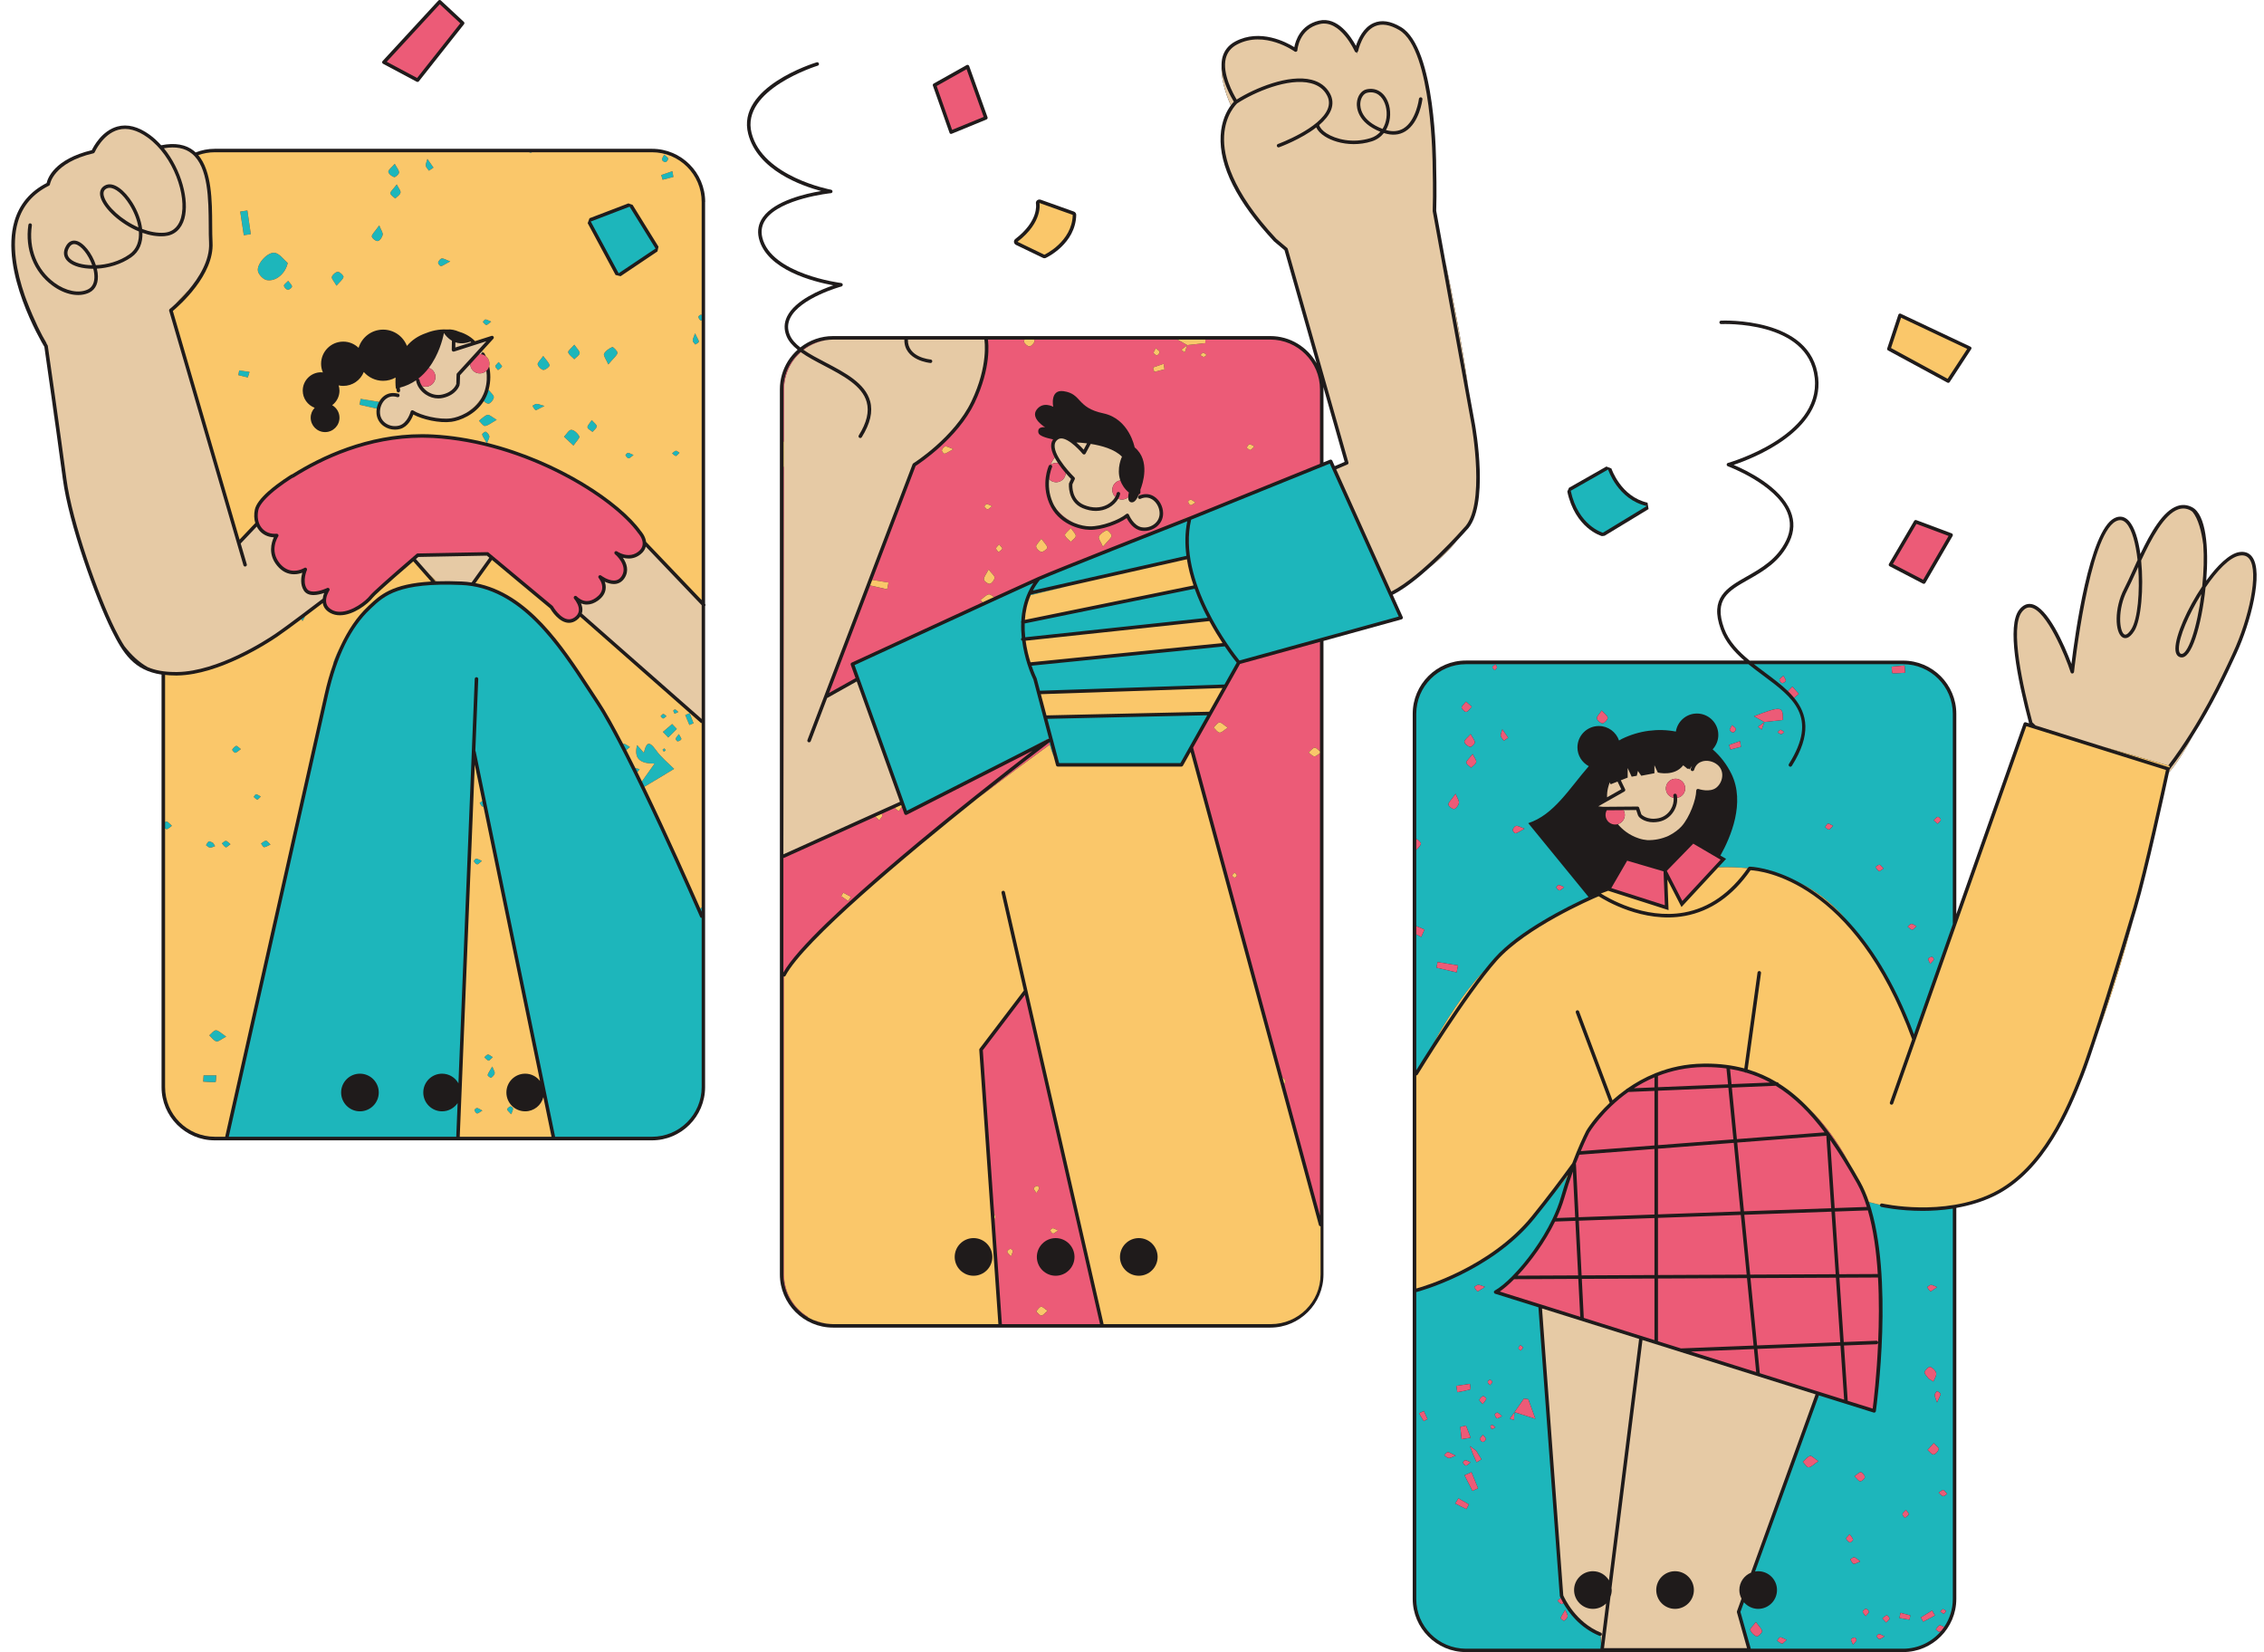 <?xml version="1.0" encoding="UTF-8" standalone="no"?><svg xmlns="http://www.w3.org/2000/svg" xmlns:xlink="http://www.w3.org/1999/xlink" fill="#000000" height="363.7" preserveAspectRatio="xMidYMid meet" version="1" viewBox="-2.5 -0.0 498.5 363.7" width="498.5" zoomAndPan="magnify"><g><g fill="#1f1b1b" id="change1_1"><path d="M493.38,122.58c-0.66-0.88-1.63-1.22-2.85-1.03c-2.15,0.35-4.82,2.95-7.25,6.29 c0.59-7.28-0.03-14.56-3.09-16.16c-1.07-0.56-2.18-0.65-3.29-0.27c-3.16,1.09-5.85,5.8-8.12,10.55c-0.45-3.18-1.27-5.92-2.53-7.28 c-0.92-1-2.04-1.2-3.23-0.59c-5.5,2.85-8.64,25.6-9.42,32.08c-1.53-4.15-5.22-12.51-8.77-13.17c-1-0.19-1.91,0.22-2.7,1.2 c-2.83,3.54-0.44,15.18,2.15,25.05l-0.73-0.23c-0.2-0.06-0.41,0.04-0.48,0.24l-14.82,41.99v-44.1c0-6.46-5.25-11.71-11.71-11.71 h-33.79c-2.44-2.02-4.59-4.25-5.63-7.11c-2.31-6.38,0.91-8.2,5.37-10.73c3.25-1.84,6.94-3.94,9.03-8.35 c1.06-2.24,1.14-4.48,0.24-6.68c-2.22-5.44-9.78-9.06-12.54-10.22c4.23-1.41,19.87-7.46,18.62-19.17 c-1.44-13.5-21.2-12.6-21.39-12.59c-0.21,0.01-0.38,0.19-0.36,0.4c0.01,0.21,0.2,0.38,0.4,0.36c0.19-0.01,19.22-0.88,20.59,11.9 c1.37,12.81-18.9,18.61-19.11,18.67c-0.16,0.04-0.27,0.19-0.28,0.35c-0.01,0.17,0.1,0.32,0.25,0.38 c0.1,0.04,10.55,3.94,13.11,10.19c0.81,1.99,0.74,4.02-0.23,6.06c-1.98,4.19-5.56,6.22-8.71,8.01c-4.42,2.51-8.24,4.67-5.71,11.66 c0.99,2.74,2.91,4.91,5.14,6.85h-61.27c-6.46,0-11.71,5.25-11.71,11.71v194.88c0,6.46,5.25,11.71,11.71,11.71h96.27 c6.46,0,11.71-5.25,11.71-11.71v-86.08c2.79-0.49,5.68-1.31,8.42-2.65c11.23-5.5,16.76-19.43,19.41-26.12l0.07-0.17 c0.85-2.13,2.13-5.91,3.58-10.36c2.81-7.9,5.33-16.24,7.47-24.07c0.28-0.95,0.55-1.84,0.79-2.65c2.31-7.85,6.25-25.98,7.08-29.85 c1.62-1.83,3.39-4.67,5.16-7.88c4.54-7.14,7.59-13.74,9.45-17.77l0.22-0.47C493.03,137.21,495.98,126.02,493.38,122.58z" fill="inherit"/><path d="M152.77,44.46c0-6.45-5.25-11.7-11.71-11.7H44.79c-1.49,0-2.91,0.29-4.22,0.8 c-0.12-0.11-0.22-0.22-0.34-0.32c-1.78-1.44-4.22-1.87-7.24-1.26c-0.78-0.86-1.62-1.65-2.54-2.31c-2.51-1.81-4.9-2.42-7.12-1.81 c-3.38,0.93-5.21,4.36-5.61,5.2c-8.32,2-9.73,6.23-9.95,7.24c-3.62,1.84-6,4.66-7.09,8.4c-3.21,11.06,5.81,26.36,6.59,27.67 c0.1,0.69,0.83,5.77,1.68,11.81c0.25,1.92,0.54,4,0.87,6.2c0.57,4.11,1.13,8.14,1.52,11.13c1.28,9.71,7.21,26.19,10.74,33.27 c2.51,5.05,4.9,8.83,10.99,9.74v90.83c0,6.46,5.25,11.71,11.71,11.71h96.26c6.46,0,11.71-5.25,11.71-11.71V133.43 c0.12-0.14,0.12-0.35,0-0.49V44.46z" fill="inherit"/><path d="M81.84,14.04L89.26,18c0.06,0.03,0.12,0.04,0.18,0.04c0.11,0,0.23-0.05,0.3-0.15l9.93-12.56 c0.13-0.16,0.11-0.38-0.04-0.52L94.57,0.1c-0.07-0.07-0.18-0.11-0.28-0.1c-0.1,0-0.2,0.05-0.27,0.12L81.74,13.44 c-0.08,0.09-0.12,0.21-0.1,0.32C81.67,13.89,81.74,13.99,81.84,14.04z" fill="inherit"/><path d="M426.29,84.24c0.06,0.03,0.12,0.05,0.18,0.05c0.13,0,0.25-0.06,0.32-0.17l4.74-7.25 c0.06-0.09,0.08-0.21,0.05-0.31s-0.11-0.2-0.21-0.24l-15.35-7.25c-0.1-0.05-0.21-0.05-0.32-0.01c-0.1,0.04-0.18,0.13-0.21,0.23 l-2.45,7.41c-0.06,0.18,0.02,0.37,0.18,0.46L426.29,84.24z" fill="inherit"/><path d="M221.21,53.92l5.92,2.85c0.11,0.05,0.22,0.08,0.33,0.08c0.11,0,0.22-0.02,0.32-0.07 c0.27-0.12,6.56-3.13,6.69-9.46c0.01-0.33-0.2-0.63-0.51-0.74l-7.34-2.62c-0.08-0.03-0.17-0.04-0.26-0.04 c-0.18,0-0.36,0.07-0.51,0.19c-0.21,0.18-0.3,0.46-0.25,0.73c0.03,0.17,0.65,3.78-4.54,7.77c-0.21,0.16-0.32,0.42-0.3,0.69 C220.8,53.57,220.97,53.81,221.21,53.92z" fill="inherit"/><path d="M350.22,118.03l0.6-0.08l9.67-5.87l-0.23-1.41c-5.87-1.31-7.93-7.47-7.95-7.53l-1.11-0.43l-8.23,4.68 l-0.37,0.83C344.33,116.3,349.98,117.96,350.22,118.03z" fill="inherit"/><path d="M427.25,117.43l-7.81-2.92c-0.17-0.06-0.37,0-0.47,0.17l-5.55,9.46c-0.05,0.09-0.07,0.2-0.04,0.3 c0.03,0.1,0.1,0.19,0.19,0.23l7.35,3.83c0.06,0.03,0.12,0.04,0.18,0.04c0.13,0,0.26-0.07,0.33-0.19l6.01-10.36 c0.06-0.1,0.07-0.22,0.03-0.32C427.44,117.56,427.35,117.47,427.25,117.43z" fill="inherit"/><path d="M206.75,29.45c0.05,0.02,0.1,0.03,0.16,0.03c0.05,0,0.1-0.01,0.15-0.03l7.66-3.15 c0.19-0.08,0.29-0.29,0.22-0.49l-4.04-11.28c-0.04-0.11-0.12-0.19-0.23-0.23c-0.11-0.04-0.22-0.03-0.32,0.02l-7.27,4.08 c-0.16,0.09-0.24,0.29-0.17,0.46l3.65,10.34C206.58,29.33,206.66,29.41,206.75,29.45z" fill="inherit"/><path d="M322.24,93.25l-1.43-7.86c-1.47-9.99-3.52-20.52-5.11-28.12l-1.97-10.88c0.14-3.88,0-9.61-0.01-9.65 c0.01-1.07-0.04-26.19-7.73-30.77c-2.28-1.36-4.32-1.66-6.06-0.89c-2.28,1-3.4,3.58-3.87,5.01c-1.08-2.01-4.02-6.52-8.17-5.54 c-4.06,0.97-5.13,4.39-5.4,5.83c-1.74-1.08-7.53-4.15-13-1.25c-1.48,0.79-2.43,1.97-2.83,3.5c-0.16,0.67-0.21,1.36-0.19,2.07 c-0.12,3.41,1.48,7.27,2.04,8.5c-0.87,1.18-2.07,3.37-2.24,6.67c-0.36,6.71,3.58,14.52,11.73,23.26l2.33,1.96l7.07,24.89 c-2.01-3.57-5.83-5.99-10.2-5.99h-96.27c-2.67,0-5.18,0.91-7.21,2.5c-1.06-0.83-1.89-1.72-2.31-2.74 c-0.54-1.29-0.51-2.51,0.09-3.73c2.19-4.45,11.19-6.93,11.28-6.95c0.17-0.05,0.29-0.22,0.28-0.4c-0.01-0.19-0.15-0.33-0.34-0.36 c-0.15-0.01-15.47-1.96-17.38-10.05c-0.34-1.45-0.08-2.78,0.76-3.97c3.29-4.6,14.25-5.75,14.36-5.76 c0.19-0.02,0.34-0.17,0.35-0.36c0-0.2-0.13-0.36-0.32-0.4c-0.15-0.02-15.03-2.82-17.5-12.48c-2.45-9.54,14.4-14.78,14.57-14.83 c0.2-0.06,0.32-0.28,0.25-0.48c-0.06-0.2-0.27-0.32-0.48-0.26c-0.72,0.22-17.72,5.51-15.09,15.76 c2.05,8.01,11.76,11.43,16.07,12.58c-3.46,0.57-10.23,2.14-12.83,5.78c-0.98,1.38-1.28,2.92-0.89,4.6 c1.66,7.04,12.24,9.63,16.4,10.38c-2.79,0.95-8.41,3.25-10.18,6.86c-0.69,1.41-0.73,2.88-0.11,4.37c0.46,1.11,1.32,2.07,2.42,2.95 c-0.8,0.72-1.51,1.54-2.11,2.48c-1.17,1.87-1.79,4.02-1.79,6.23v194.87c0,6.46,5.25,11.71,11.71,11.71h96.27 c6.45,0,11.71-5.25,11.71-11.71V141.11l17.2-4.75c0.11-0.03,0.2-0.11,0.25-0.21s0.05-0.22,0-0.32l-2.21-4.9 c0.03-0.01,0.07-0.01,0.1-0.03c2.59-1.32,5.5-3.64,8.14-6.03c2.12-1.73,4.18-3.67,5.88-5.8c1.21-1.28,1.98-2.16,2.08-2.27 C325.59,111.77,322.38,94.01,322.24,93.25z M288.91,101.8V85.71c0-0.18-0.02-0.35-0.03-0.52l4.69,16.5l-2.18,0.93l-0.54-1.21 c-0.09-0.19-0.31-0.27-0.5-0.2L288.91,101.8z" fill="inherit"/></g><path d="M445.13,159.53l0.58,0.18l-0.71-0.67C445.05,159.21,445.09,159.37,445.13,159.53z" fill="none"/><path d="M480.24,112.66c1.3,1.54,2.01,4.39,2.39,7.28C482.37,116.52,481.64,113.78,480.24,112.66z" fill="none"/><path d="M3.37,66.18c-0.15-0.38-0.29-0.76-0.43-1.14c1.72,5,3.96,9.1,4.75,10.48l0.04-0.01 C6.64,73.7,5.15,70.79,3.37,66.18z" fill="none"/><path d="M296.33,11.49c-0.04,0.02-0.07,0.04-0.11,0.05c0.06,0.21,0.09,0.33,0.09,0.33S296.31,11.72,296.33,11.49z" fill="none"/><path d="M24.9,142.25c1.33,2.05,2.86,3.64,5.1,4.61C28.16,145.84,26.46,144.26,24.9,142.25z" fill="none"/><g id="change2_1"><path d="M312.39,124.87c2.12-1.73,4.18-3.67,5.88-5.8C316.81,120.62,314.71,122.77,312.39,124.87z M315.7,57.27 l5.11,28.12C319.34,75.4,317.29,64.87,315.7,57.27z M348.24,345.92c1.5,0,2.81,0.81,3.53,2.01l6.64-53.15l-21.38-6.71l4.68,63.16 c0.25,0.58,2.7,5.94,8.27,8.21c0.2,0.08,0.29,0.3,0.21,0.5c-0.05,0.13-0.17,0.2-0.3,0.22c0.04,0.71,0.09,1.29,0.14,1.74l1.11-8.88 c-0.75,0.73-1.77,1.19-2.9,1.19c-2.29,0-4.15-1.86-4.15-4.15S345.95,345.92,348.24,345.92z M383.04,346.24l14.22-39.26 l-38.11-11.96l-6.82,54.61c0.02,0.14,0.05,0.28,0.05,0.43c0,0.52-0.11,1.01-0.28,1.47l-1.42,11.33h31.49l-2.22-7.89 c-0.02-0.08-0.02-0.16,0.01-0.24l1-2.77c-0.3-0.57-0.48-1.21-0.48-1.9C380.48,348.34,381.54,346.86,383.04,346.24z M366.32,354.21 c-2.29,0-4.14-1.86-4.14-4.15s1.85-4.14,4.14-4.14s4.15,1.85,4.15,4.14S368.61,354.21,366.32,354.21z M251.18,109.94 c-0.54-0.34-1.43-0.64-2.56-0.12c-0.19,0.09-0.42,0-0.51-0.19s-0.01-0.42,0.19-0.51c0.23-0.11,0.46-0.17,0.69-0.23 c-0.28,0.01-0.55,0.05-0.81,0.12c-0.3,0.74-0.8,1.65-1.51,1.59c-0.61-0.05-0.76-0.61-0.75-1.15c-0.26,0.23-0.58,0.4-0.93,0.48 c-0.45,0.09-0.88,0.04-1.27-0.12c-0.44,0.77-1.18,1.49-2.07,1.97c-0.88,0.47-1.85,0.71-2.86,0.71c-0.95,0-1.94-0.21-2.92-0.62 c-3.38-1.42-3-5.36-3-5.4c0.01-0.04,0.02-0.08,0.04-0.12l0.42-0.91c-0.24-0.24-0.67-0.69-1.17-1.27c-0.06,0.93-0.71,1.74-1.66,1.94 c-0.76,0.17-1.5-0.1-1.99-0.62c-0.14,1.38-0.06,3.16,0.75,5.06c0.25,0.61,0.57,1.14,0.93,1.63c0.99,1.22,2.28,2.24,3.81,2.93 c1.31,0.55,2.57,0.76,3.43,0.77c2.65,0.06,6.52-1.42,8.05-2.71c0.09-0.08,0.22-0.11,0.34-0.08c0.12,0.03,0.22,0.12,0.26,0.23 c0.01,0.03,1,2.47,2.85,2.77c1.02,0.16,2.09-0.14,2.87-0.82c0.69-0.6,1.05-1.42,1.03-2.32 C252.8,111.75,252.14,110.54,251.18,109.94z M234.51,97.42c0.67,0.57,1.24,1.17,1.6,1.58l0.74-1.39 C235.68,97.46,234.8,97.42,234.51,97.42z M244.54,100.55c-1.61-1.68-4.57-2.46-6.88-2.82l-1.13,2.13c-0.06,0.11-0.18,0.19-0.3,0.2 c-0.13,0.01-0.26-0.04-0.34-0.14c-1.01-1.23-3.94-4.2-5.43-3.19c-0.45,0.3-0.69,0.71-0.74,1.24c-0.23,2.65,4.3,7.07,4.34,7.11 c0.12,0.11,0.15,0.29,0.08,0.44l-0.51,1.09c-0.03,0.48-0.13,3.43,2.54,4.55c1.81,0.76,3.63,0.74,5.11-0.05 c0.79-0.43,1.44-1.06,1.8-1.72c-0.3-0.28-0.52-0.66-0.62-1.1c-0.24-1.15,0.49-2.28,1.64-2.52c0.02-0.01,0.05-0.01,0.08-0.01 C243.27,103.11,244.54,100.55,244.54,100.55z M229.71,100.71c-0.36,0.5-0.67,1.04-0.93,1.61c0.01,0,0.02,0,0.02,0 c0.24-0.17,0.51-0.3,0.81-0.36c0.28-0.06,0.57-0.06,0.84-0.01C230.18,101.54,229.93,101.13,229.71,100.71z M375.65,168.37 c-0.93-0.77-2.28-1.07-3.36-0.73c-0.62,0.18-1.42,0.66-1.77,1.85c-0.06,0.21-0.28,0.32-0.48,0.26s-0.32-0.27-0.26-0.47 c0.07-0.25,0.17-0.46,0.28-0.67c-0.2,0.25-0.39,0.52-0.52,0.81c-0.05-0.07-0.1-0.14-0.16-0.22c-0.14,0.08-0.32,0.09-0.44-0.03 c-0.01-0.02-0.31-0.29-0.82-0.68c-1.94,2.54-5.59,1.59-5.59,1.59l-0.75-1.61v1.77l-2.9,0.55l-0.73-1.06l-0.25,1.06l-1.13,0.21 l-0.88-1.91v2.11l-1.51,0.59l0.95,1.97c0.08,0.18,0.01,0.4-0.16,0.5l-5.75,3.26l1.04,0.11l7.59-0.06h0.01 c0.16,0,0.31,0.11,0.36,0.26l0.48,1.46c0.01,0.01,0.02,0.01,0.02,0.02c0.05,0.05,1.22,1.32,3.71,0.84 c1.12-0.22,2.09-0.89,2.73-1.91c0.51-0.82,0.73-1.77,0.65-2.59c-0.21-0.04-0.41-0.11-0.61-0.21c-1.03-0.57-1.4-1.86-0.83-2.89 c0.56-1.03,1.86-1.4,2.89-0.84c1.02,0.57,1.4,1.86,0.83,2.89c-0.33,0.59-0.89,0.96-1.51,1.06c0.08,0.97-0.18,2.05-0.77,2.99 c-0.75,1.2-1.9,2-3.24,2.26c-0.44,0.08-0.85,0.12-1.23,0.12c-2.12,0-3.15-1.16-3.2-1.22c-0.04-0.05-0.06-0.1-0.07-0.15 c-0.04-0.04-0.08-0.08-0.1-0.13l-0.39-1.19l-2.8,0.02c0.35,0.62,0.39,1.41,0.02,2.08c-0.29,0.51-0.75,0.86-1.28,1.01 c0.94,1.1,2.44,2.43,4.66,3.14c0.62,0.21,1.24,0.32,1.83,0.37c1.57,0.05,3.18-0.26,4.69-0.95c1.28-0.63,2.28-1.45,2.86-2.09 c1.78-1.99,3.2-5.86,3.23-7.86c0-0.12,0.06-0.24,0.16-0.31c0.1-0.07,0.23-0.09,0.35-0.04c0.02,0,2.52,0.86,3.96-0.34 c0.79-0.66,1.26-1.68,1.26-2.71C376.72,169.75,376.34,168.94,375.65,168.37z M353.66,172.07l-1.52,0.6 c-0.08-0.14-0.13-0.29-0.18-0.44c-0.21,0.5-0.67,1.78-0.61,3.31l3.13-1.77L353.66,172.07z M26.02,45.05 c-1.42-2.29-3.15-3.7-4.4-3.7c-0.25,0-0.48,0.06-0.68,0.17c-0.62,0.34-0.79,0.91-0.54,1.75c0.66,2.2,3.89,5.18,7.58,6.8 C27.71,48.36,26.98,46.59,26.02,45.05z M14.07,53.76c-0.08-0.02-0.17-0.03-0.24-0.03c-0.45,0-0.82,0.27-1.13,0.82 c-0.55,0.97-0.45,1.8,0.3,2.48c0.88,0.81,2.68,1.33,4.8,1.36C17,56.14,15.39,54.02,14.07,53.76z M97.48,77.4 c-0.12,0.04-0.25,0.02-0.35-0.06c-0.1-0.07-0.16-0.19-0.16-0.31l0.04-2.01c-0.87-0.5-1.44-1.21-1.76-1.7 c-0.28,1.41-1.14,4.79-3.33,7.67c0.91,0.31,1.53,1.2,1.44,2.2c-0.1,1.17-1.14,2.04-2.3,1.93c-0.24-0.02-0.46-0.09-0.67-0.18 c0.32,0.48,0.74,0.92,1.24,1.27c1,0.67,2.16,0.9,3.28,0.64c2.47-0.57,3.02-2.2,3.04-2.27c0.01-0.02,0.03-0.04,0.04-0.06 c-0.01-0.04-0.02-0.07-0.02-0.11l0.06-1.97c0.01-0.1,0.04-0.18,0.1-0.25l6.46-7.06L97.48,77.4z M104.59,81.64 c-0.42,0.39-1.01,0.62-1.63,0.56c-1.08-0.09-1.89-0.99-1.92-2.04L98.8,82.6l-0.06,1.84c0,0.06-0.02,0.12-0.05,0.17 c0.01,0.07,0.02,0.13,0,0.2c-0.03,0.09-0.68,2.12-3.61,2.79c-0.36,0.08-0.71,0.12-1.07,0.12c-0.98,0-1.95-0.3-2.81-0.88 c-1.12-0.76-1.9-1.9-2.08-3.04c-0.01-0.03,0-0.06,0-0.08c-1.03,0.71-2.22,1.28-3.59,1.63c0.03,0.36,0.06,0.57,0.07,0.59 c0.03,0.17-0.07,0.33-0.21,0.4c0.02,0.08,0.05,0.16,0.08,0.24c-0.31-0.05-0.64-0.05-0.97-0.03c0.24,0.03,0.48,0.07,0.72,0.14 c0.2,0.07,0.31,0.29,0.24,0.49c-0.06,0.2-0.28,0.31-0.48,0.25c-1.18-0.38-2.03,0.02-2.53,0.42c-0.88,0.71-1.39,1.99-1.27,3.2 c0.08,0.89,0.54,1.66,1.3,2.17c0.85,0.58,1.95,0.75,2.94,0.47c1.81-0.52,2.5-3.06,2.5-3.09c0.03-0.12,0.12-0.22,0.24-0.26 c0.11-0.04,0.24-0.03,0.34,0.04c1.68,1.09,5.68,2.09,8.32,1.72c0.85-0.12,2.09-0.48,3.33-1.19c1.42-0.86,2.57-2.02,3.41-3.34 c0.29-0.53,0.55-1.11,0.73-1.74C104.74,84.27,104.76,82.84,104.59,81.64z M103.61,77.34l-0.58,0.63c0.1,0,0.21-0.01,0.31,0 c0.04,0,0.07,0.02,0.1,0.02c-0.01-0.13,0.05-0.27,0.18-0.34c0.04-0.03,0.1-0.05,0.15-0.05C103.72,77.51,103.66,77.43,103.61,77.34z M101.08,75.21c-1.34,0.49-2.43,0.45-3.31,0.15l-0.02,1.15l3.52-1.13C101.21,75.32,101.14,75.26,101.08,75.21z M104.69,122.33 l-15.07,0.29c-0.19,0.16-0.36,0.31-0.54,0.46l2.98,3.38l1.56,1.52c1.63-0.06,3.45-0.05,5.51,0.04c0.75,0.03,1.49,0.11,2.21,0.22 l3.9-5.45L104.69,122.33z M8.97,88.16c0.25,1.92,0.53,4,0.87,6.2C9.54,92.27,9.25,90.16,8.97,88.16z M66.54,131.01 c-1,0-1.72-0.34-2.14-0.99c-0.84-1.31-0.61-2.94-0.34-3.93c-0.47,0.18-1.1,0.34-1.81,0.34c-1.43,0-2.68-0.63-3.71-1.87 c-2.09-2.5-1.28-5.11-0.75-6.26c-1.32-0.06-2.47-0.61-3.25-1.58c-0.2-0.24-0.36-0.51-0.51-0.79l-3.53,3.73l1.34,4.58 c0.06,0.2-0.06,0.42-0.26,0.47c-0.04,0.02-0.07,0.02-0.11,0.02c-0.17,0-0.32-0.11-0.37-0.28L34.79,68.56l-0.1,0.02 c0.03-0.03,0.05-0.06,0.08-0.09l-0.02-0.06c-0.04-0.15,0.01-0.31,0.13-0.41c0.02-0.01,0.55-0.44,1.32-1.17 c0.89-1,1.86-2.04,2.77-2.92c2.34-2.78,4.77-6.62,4.56-10.49c-0.06-1.12-0.07-2.43-0.07-3.81c-0.04-5.73-0.07-12.85-3.71-15.8 c-1.53-1.25-3.55-1.63-6.16-1.19c3.87,4.73,5.63,11.47,4.51,15.5c-0.65,2.31-2.19,3.68-4.35,3.85c-1.6,0.13-3.27-0.16-4.89-0.73 c0.07,2.14-0.62,4.11-2.45,5.38c-2.23,1.56-5.02,2.36-7.58,2.51c0.07,0.31,0.13,0.61,0.17,0.92c0.27,2.1-0.39,3.64-1.84,4.35 c-2.24,1.08-5.35,0.49-8.11-1.54c-4.11-3.01-6.09-8.01-5.3-13.38c0.04-0.22,0.23-0.36,0.44-0.33c0.21,0.03,0.36,0.23,0.33,0.44 c-0.75,5.08,1.11,9.81,4.98,12.65c2.5,1.84,5.37,2.41,7.32,1.47c1.46-0.71,1.57-2.33,1.41-3.57c-0.04-0.32-0.1-0.65-0.19-0.99 h-0.08c-2.32,0-4.36-0.55-5.48-1.57c-1.02-0.93-1.18-2.15-0.45-3.43c0.52-0.93,1.3-1.34,2.19-1.16c1.65,0.32,3.55,2.75,4.39,5.37 c2.41-0.09,5.12-0.8,7.36-2.37c1.67-1.16,2.25-3.02,2.11-5.05c-4.11-1.68-7.68-5.02-8.42-7.47c-0.35-1.18-0.03-2.12,0.91-2.64 c1.92-1.06,4.45,1.14,6.1,3.79c1.1,1.76,1.9,3.81,2.13,5.77c1.63,0.61,3.32,0.94,4.89,0.82c2.32-0.19,3.28-1.9,3.67-3.3 c1.33-4.75-1.6-13.5-7.36-17.66c-2.3-1.66-4.48-2.23-6.46-1.69c-3.41,0.94-5.17,4.9-5.19,4.94c-0.05,0.12-0.15,0.2-0.26,0.23 c-8.89,2.07-9.58,6.79-9.59,6.84c-0.01,0.12-0.09,0.24-0.21,0.29c-3.51,1.74-5.82,4.43-6.86,8.02c-1.45,5-0.24,11.03,1.52,16.14 c0.13,0.38,0.28,0.76,0.42,1.14c1.78,4.61,3.27,7.52,4.36,9.33l-0.04,0.01c0.18,0.3,0.28,0.48,0.29,0.5 c0.03,0.04,0.05,0.09,0.05,0.14c0.03,0.2,2.85,19.85,4.09,29.23c1.27,9.63,7.16,25.99,10.66,33.03c0.7,1.4,1.38,2.69,2.12,3.83 c1.56,2.01,3.26,3.58,5.1,4.61c1.62,0.71,3.6,1.09,6.14,1.09h0.4c8.95-0.14,19.48-6.98,21.5-8.35c2.81-1.9,9.54-7.05,10.52-7.79 c0.05-0.47,0.18-0.9,0.32-1.26C68.24,130.77,67.36,131.01,66.54,131.01z M302.61,23.38c-0.41-1.55-1.47-3.05-3.28-3.05 c-0.25,0-0.51,0.03-0.78,0.09c-0.81,0.18-1.45,1.15-1.53,2.31c-0.06,0.88,0.13,3.83,4.9,5.65 C302.83,26.93,303.05,25.04,302.61,23.38z M321.49,93.39l-8.53-46.9c0-0.03-0.01-0.06,0-0.08c0.14-3.86,0-9.61-0.01-9.66 c0-0.27-0.04-25.76-7.35-30.12c-2.06-1.22-3.86-1.51-5.36-0.85c-2.8,1.24-3.69,5.41-3.7,5.46c-0.02,0.11-0.11,0.19-0.21,0.25 c-0.02,0.23-0.02,0.38-0.02,0.38s-0.03-0.13-0.09-0.34c-0.01,0-0.01,0.01-0.02,0.01c-0.16,0.02-0.32-0.07-0.39-0.23 c-0.03-0.07-3.18-7.09-7.74-6.01c-4.6,1.09-4.89,5.7-4.9,5.75c0,0.14-0.09,0.27-0.22,0.33c-0.12,0.06-0.27,0.04-0.39-0.04 c-0.06-0.05-6.63-4.75-12.7-1.53c-1.29,0.68-2.11,1.7-2.45,3.01c-0.86,3.39,1.66,7.89,2.39,9.1c4.01-2.52,11.45-5.63,16.5-4.35 c1.85,0.47,3.2,1.48,4.04,3.01c0.63,1.17,0.71,2.38,0.25,3.6c-0.47,1.22-1.44,2.35-2.62,3.36c0.17,0.6,0.74,1.26,1.65,1.84 c1.96,1.25,5.67,2.26,9.67,1.02c0.89-0.28,1.6-0.77,2.15-1.39c-5.06-2.01-5.25-5.34-5.18-6.33c0.1-1.52,0.97-2.76,2.12-3.01 c2.32-0.51,4.27,0.87,4.97,3.51c0.47,1.8,0.26,3.84-0.69,5.45c1.48,0.43,2.78,0.3,3.87-0.36c2.79-1.72,3.4-6.46,3.4-6.51 c0.03-0.21,0.23-0.36,0.43-0.34c0.21,0.03,0.36,0.22,0.34,0.43c-0.03,0.21-0.66,5.17-3.77,7.07c-1.34,0.83-2.93,0.95-4.72,0.37 c-0.66,0.83-1.55,1.49-2.69,1.84c-1.36,0.43-2.69,0.6-3.95,0.6c-2.65,0-4.94-0.79-6.36-1.7c-0.94-0.6-1.58-1.28-1.89-1.97 c-3.35,2.59-7.89,4.26-8.16,4.36c-0.05,0.02-0.09,0.03-0.14,0.03c-0.15,0-0.3-0.1-0.36-0.26c-0.07-0.2,0.03-0.42,0.23-0.49 c0.1-0.03,9.33-3.43,10.98-7.79c0.38-1.02,0.32-1.99-0.21-2.96c-0.72-1.34-1.92-2.22-3.55-2.63c-4.93-1.25-12.38,1.96-16.2,4.44 c-0.18,0.17-2.64,2.52-2.88,7.18c-0.22,4.46,1.59,12,11.5,22.63l2.38,2.01c0.06,0.05,0.1,0.12,0.13,0.19l13.36,47.04 c0.06,0.18-0.04,0.38-0.21,0.45l-2.48,1.06l12.14,26.94c0.02-0.01,0.03-0.03,0.05-0.04c6.62-3.39,15.8-13.85,15.89-13.96 C324.76,111.5,321.52,93.57,321.49,93.39z M266.47,14.7c-0.12,3.41,1.48,7.27,2.04,8.5c0.27-0.36,0.51-0.63,0.67-0.8 C268.58,21.42,266.61,17.99,266.47,14.7z M475.22,169.41c-0.02,0.1-0.07,0.34-0.15,0.68c1.63-1.83,3.4-4.68,5.16-7.88 C478.73,164.57,477.06,167,475.22,169.41z M477.26,142.78c0,1.09,0.41,1.16,0.55,1.18c0.52,0.09,1.41-0.84,2.38-3.73 c0.84-2.47,1.56-5.87,2.02-9.45C479.43,135.23,477.27,140.27,477.26,142.78z M492.77,123.05c-0.49-0.64-1.18-0.89-2.12-0.73 c-2.21,0.35-5.03,3.35-7.52,7.03c-0.43,4.21-1.25,8.29-2.21,11.13c-1.02,3.01-2.11,4.44-3.24,4.24c-0.55-0.09-1.19-0.51-1.19-1.94 c0.02-2.96,2.65-8.86,5.91-13.69c0.33-3.17,0.43-6.38,0.23-9.15c-0.38-2.89-1.09-5.74-2.39-7.28c-0.13-0.11-0.27-0.21-0.42-0.29 c-0.89-0.47-1.77-0.54-2.68-0.23c-3.11,1.07-5.94,6.44-8.19,11.27c0.61,6.04-0.01,13.11-1.49,15.48c-1.17,1.88-2.13,1.71-2.59,1.44 c-1.74-0.99-1.89-6.46,0.33-10.7c0.56-1.08,1.22-2.52,1.91-4.04c0.34-0.75,0.69-1.53,1.05-2.31c-0.4-3.57-1.21-6.71-2.47-8.07 c-0.7-0.75-1.43-0.89-2.32-0.43c-5.92,3.06-9.17,32.85-9.2,33.15c-0.02,0.18-0.17,0.33-0.35,0.35c-0.18,0.02-0.35-0.1-0.4-0.27 c-1.14-3.58-5.31-13.61-8.74-14.24c-0.71-0.14-1.35,0.17-1.96,0.92c-2.77,3.48,0.26,16.67,2.29,24.36l0.71,0.67l14.97,4.69 l14.22,4.14c7.17-9.5,11.64-19.18,14.08-24.44l0.21-0.47C492.64,136.22,494.95,125.93,492.77,123.05z M468.3,124.82 c-0.17,0.37-0.33,0.73-0.49,1.08c-0.7,1.54-1.36,2.99-1.93,4.08c-2.17,4.15-1.75,9.04-0.63,9.69c0.54,0.31,1.27-0.73,1.56-1.19 C468.19,136.26,468.71,130.26,468.3,124.82z M139.69,120.34c-0.15,0.63-0.52,1.19-1.12,1.67c-0.78,0.64-1.68,0.96-2.66,0.96 c-0.45,0-0.87-0.07-1.25-0.17c0.84,1.21,1.38,2.85,0.39,4.42c-0.56,0.89-1.38,1.36-2.39,1.36c-0.72,0-1.43-0.24-2.01-0.51 c0.17,0.46,0.28,1.02,0.2,1.62c-0.12,0.98-0.69,1.83-1.69,2.55c-0.81,0.57-1.63,0.86-2.44,0.86c-0.48,0-0.91-0.1-1.29-0.25 c0.23,0.54,0.37,1.15,0.28,1.77c-0.02,0.15-0.06,0.3-0.11,0.44l26.4,23.23v-25.05L139.69,120.34z M214.25,74.83v-0.07H197.4 c0,0.01,0,0.01,0,0.01c-0.08,3.92,4.81,4.36,5.02,4.38s0.37,0.2,0.35,0.41c-0.01,0.2-0.18,0.36-0.38,0.36c-0.01,0-0.02,0-0.03-0.01 c-0.06,0-5.82-0.51-5.73-5.15h-15.57c-0.31,0-0.62,0.01-0.93,0.04c-2.14,0.18-4.1,0.99-5.71,2.22c1.41,0.98,3.12,1.88,4.89,2.8 c4.28,2.24,8.7,4.56,9.78,8.51c0.63,2.32,0.03,4.92-1.84,7.93c-0.08,0.12-0.2,0.18-0.33,0.18c-0.07,0-0.14-0.02-0.2-0.05 c-0.18-0.12-0.24-0.35-0.13-0.53c1.76-2.83,2.33-5.22,1.75-7.33c-0.98-3.62-5.26-5.86-9.39-8.03c-1.86-0.97-3.66-1.92-5.13-2.97 c-0.78,0.69-1.47,1.48-2.02,2.36c-1.06,1.69-1.68,3.68-1.68,5.82l-0.01,11.49l-0.01,5.57l-0.11,85.32l25.67-11.57l-9.52-26.49 l-6.44,3.61c-0.02,0.01-0.04,0.01-0.06,0.01l-3.63,9.54c-0.06,0.15-0.21,0.24-0.36,0.24c-0.05,0-0.09,0-0.14-0.02 c-0.2-0.08-0.3-0.3-0.22-0.5l23.15-60.71c0.03-0.08,0.08-0.14,0.15-0.19c0.09-0.05,8.99-5.67,12.8-13.63 C215.19,80.44,214.26,74.89,214.25,74.83z" fill="#e6caa5"/></g><g id="change3_1"><path d="M351.58,103.37l-8.23,4.68c1.65,7.73,7.08,9.24,7.08,9.24l9.67-5.88 C353.73,110,351.58,103.37,351.58,103.37z M136.13,45.5l-8.55,3.27l6.14,11.4l8.12-5.45L136.13,45.5z M258.92,114.76 c-4.27,1.68-28.32,11.13-32.48,12.95c-0.59,0.74-1.09,1.51-1.51,2.3l33.8-7.64C258.4,119.83,258.41,117.26,258.92,114.76z M290.84,103.27l-0.54-1.2l-30.53,12.35c-3.12,13.42,9.1,29.1,10.64,31l35.07-9.68L290.84,103.27z M260.55,129.62l-37.43,7.64 c-0.03,1.04,0.01,2.06,0.12,3.04l40.15-4.29C262.36,134.05,261.37,131.89,260.55,129.62z M267.17,142.3l-42.53,4.26 c0.57,1.67,1.08,2.71,1.1,2.74c0.01,0.03,0.02,0.05,0.03,0.08l0.71,2.69l40.63-1.37l2.69-4.81 C269.42,145.42,268.42,144.14,267.17,142.3z M228.12,158.26l2.58,9.74h26.71l5.91-10.53L228.12,158.26z M228.66,163.33 c0,0,0,0.02-0.01,0.03c-0.02,0.01-0.07,0.04-0.14,0.1c0.04,0.16,0.09,0.32,0.13,0.48c0.24,0.88,0.52,1.73,0.86,2.57L228.66,163.33z M224.5,130.89c-0.02,0.05-0.04,0.09-0.06,0.14l8.14-1.96L224.5,130.89z M225.04,149.61c-0.12-0.23-0.7-1.46-1.29-3.31 c0-0.01-0.02-0.02-0.02-0.04v-0.01c-0.45-1.43-0.91-3.21-1.17-5.18c-0.12-0.05-0.23-0.15-0.24-0.29c-0.02-0.14,0.05-0.27,0.16-0.35 c-0.11-1.08-0.17-2.2-0.12-3.35c-0.01-0.02-0.03-0.03-0.04-0.05c-0.02-0.1,0.01-0.2,0.05-0.28c0.12-2.11,0.56-4.29,1.53-6.38 c0-0.01,0-0.01,0.01-0.02c0.31-0.68,0.69-1.35,1.12-2c-7.36,3.33-36,16.53-39.36,18.08l11.52,32.06l27.65-14.06l3.48-1.82 c0,0.03,0.01,0.06,0.01,0.09c0.06-0.01,0.11-0.03,0.16-0.02L225.04,149.61z M70.93,145.85l-0.09,0.43 c0.48-1.39,1.02-2.69,1.58-3.92C71.39,144.41,70.93,145.85,70.93,145.85z M151.65,201.85c-0.16-0.36-15.8-36.34-22.84-46.93 c-0.62-0.93-1.24-1.89-1.88-2.87c-6.61-10.11-14.83-22.7-27.84-23.26c-13.83-0.6-16.99,2.4-19.79,5.04l-0.29,0.28 c-4.24,3.99-7.37,10.35-9.29,18.91l-21.85,97.25h50.09v-0.01l0.3-7.4c-0.75,1.09-2,1.81-3.42,1.81c-2.29,0-4.14-1.86-4.14-4.15 c0-2.28,1.85-4.14,4.14-4.14c1.55,0,2.89,0.86,3.6,2.12l3.59-89.04c0.01-0.21,0.19-0.38,0.4-0.37c0.22,0.01,0.38,0.19,0.37,0.4 l-0.64,15.82c0.04,0.05,0.06,0.1,0.08,0.15l17.47,84.73v0.08h21.35c6.04,0,10.94-4.9,10.94-10.94v-37.25 C151.85,202.08,151.71,202,151.65,201.85z M76.75,244.67c-2.28,0-4.14-1.86-4.14-4.15c0-2.28,1.86-4.14,4.14-4.14 c2.29,0,4.15,1.86,4.15,4.14C80.9,242.81,79.04,244.67,76.75,244.67z M63.84,136.34c0.08,0.11,0.17,0.24,0.27,0.39 c0.25-0.48,0.46-0.75,0.53-0.99C64.38,135.94,64.11,136.14,63.84,136.34z M105.08,85.84c-0.02,0.06-0.03,0.13-0.05,0.2 c-0.24,0.85-0.59,1.6-1.01,2.27c0.32,0.32,0.84,0.62,1.09,0.56c0.49-0.13,1.09-0.9,1.12-1.42 C106.26,87.04,105.72,86.6,105.08,85.84z M84.86,40.61c-0.85,1.13-1.45,1.58-1.4,1.95c0.05,0.42,0.68,0.76,1.06,1.14 c0.41-0.42,1.06-0.78,1.16-1.27C85.78,42,85.27,41.44,84.86,40.61z M60.95,61.83c-0.43,0.47-0.96,0.8-0.93,1.07 c0.04,0.35,0.5,0.84,0.84,0.9c0.29,0.04,0.92-0.44,0.93-0.71C61.8,62.75,61.35,62.38,60.95,61.83z M84.42,36.07 c-0.72,0.84-1.45,1.33-1.41,1.74c0.05,0.46,0.74,1.02,1.27,1.18c0.25,0.08,1.05-0.61,1.08-0.99C85.4,37.52,84.9,36.99,84.42,36.07z M81,49.62c-1.03,1.48-1.68,2.01-1.63,2.45c0.06,0.42,0.94,1.09,1.32,1c0.45-0.09,0.96-0.83,1.07-1.37 C81.85,51.23,81.41,50.66,81,49.62z M71.91,59.85c-0.48,0-1.2,0.62-1.34,1.11c-0.11,0.39,0.49,0.99,1.02,1.94 c0.75-0.88,1.4-1.34,1.54-1.93C73.2,60.69,72.34,59.85,71.91,59.85z M91.61,34.99c-0.2,0.77-0.43,1.17-0.36,1.51 c0.09,0.39,0.45,0.72,0.7,1.08c0.33-0.23,0.66-0.46,0.99-0.68C92.7,36.54,92.45,36.19,91.61,34.99z M94.77,56.91 c-0.31,0.05-0.7,0.52-0.8,0.87c-0.06,0.22,0.36,0.79,0.59,0.8c0.34,0.02,0.69-0.31,2.08-1.03C95.63,57.18,95.18,56.86,94.77,56.91z M104.38,70.33c-0.19,0.01-0.38,0.35-0.56,0.55c0.24,0.23,0.47,0.62,0.75,0.66c0.23,0.04,0.52-0.33,1.08-0.73 C105,70.55,104.69,70.33,104.38,70.33z M76.91,87.82c-0.08,0.42-0.16,0.85-0.24,1.28c1.26,0.28,2.52,0.57,3.78,0.86 c0.09-0.52,0.26-1.03,0.51-1.48C79.61,88.26,78.26,88.04,76.91,87.82z M34.17,180.86c-0.08-0.01-0.2,0.05-0.32,0.14v1.37 c0.11,0.09,0.21,0.16,0.32,0.18c0.25,0.07,0.65-0.38,1.18-0.74C34.83,181.36,34.53,180.91,34.17,180.86z M145.55,37.69 c-0.82,0.28-1.64,0.57-2.46,0.85c0.1,0.35,0.21,0.69,0.31,1.03c0.79-0.2,1.58-0.41,2.37-0.61 C145.7,38.53,145.63,38.11,145.55,37.69z M58.12,55.68c-1.54-0.4-4.17,2.39-3.82,4.03c0.17,0.79,1.2,1.84,1.97,1.96 c2.02,0.34,4.09-1.47,4.58-3.77C59.95,57.13,59.15,55.95,58.12,55.68z M104.46,95.05c-0.12-0.08-0.81,0.39-0.79,0.57 c0.03,0.37,0.33,0.73,0.96,1.85c0.05,0.01,0.09,0.02,0.13,0.03c0.29-0.78,0.55-1.17,0.48-1.48 C105.16,95.64,104.8,95.26,104.46,95.05z M151.85,69.28c-0.19-0.02-0.62,0.37-0.59,0.48c0.08,0.31,0.31,0.74,0.56,0.81 c0.05,0.01,0.12,0,0.18-0.03v-1.2C151.95,69.32,151.9,69.29,151.85,69.28z M123.96,75.89c-0.63,0.75-1.44,1.32-1.35,1.67 c0.15,0.58,0.87,1.03,1.34,1.53c0.42-0.45,1.15-0.88,1.17-1.34C125.15,77.25,124.51,76.72,123.96,75.89z M127.8,92.49 c-0.45,0.71-0.99,1.19-0.94,1.59c0.04,0.38,0.72,0.68,1.11,1.01c0.33-0.41,0.9-0.81,0.92-1.23 C128.91,93.49,128.31,93.09,127.8,92.49z M135.75,99.71c-0.2,0-0.57,0.46-0.52,0.54c0.15,0.27,0.42,0.63,0.68,0.65 c0.24,0.03,0.52-0.33,1.08-0.73C136.35,99.92,136.04,99.69,135.75,99.71z M150.54,73.38c-0.31,0.93-0.54,1.29-0.51,1.63 c0.03,0.29,0.36,0.56,0.56,0.84c0.28-0.2,0.71-0.35,0.78-0.6S151.13,74.65,150.54,73.38z M146.32,99.24 c-0.3,0.07-0.56,0.37-0.83,0.57c0.27,0.2,0.51,0.49,0.81,0.58c0.14,0.04,0.39-0.32,0.82-0.7C146.79,99.49,146.52,99.2,146.32,99.24 z M132.31,76.41c-0.71,0.31-1.5,0.84-1.81,1.49c-0.18,0.41,0.45,1.2,0.94,2.33c1.23-1.48,1.93-1.96,2.01-2.53 C133.5,77.3,132.49,76.33,132.31,76.41z M143.74,34.05c-0.25,0.53-0.56,0.88-0.48,1.12c0.07,0.25,0.55,0.58,0.78,0.53 c0.26-0.06,0.59-0.51,0.58-0.78C144.61,34.68,144.18,34.46,143.74,34.05z M113.98,33.52c0.14,0.07,0.27,0.11,0.38,0.11 c0.09-0.01,0.19-0.05,0.29-0.11H113.98z M49.51,164.21c-0.36,0.14-0.68,0.5-0.88,0.84c-0.05,0.09,0.48,0.71,0.67,0.68 c0.37-0.07,0.68-0.43,1.23-0.81C50.03,164.56,49.68,164.15,49.51,164.21z M47.23,185.13c-0.29,0-0.58,0.35-0.87,0.55 c0.28,0.3,0.51,0.71,0.86,0.86c0.16,0.08,0.54-0.34,1.03-0.68C47.78,185.5,47.5,185.12,47.23,185.13z M53.87,174.87 c-0.15-0.01-0.34,0.38-0.51,0.58c0.26,0.22,0.5,0.5,0.8,0.6c0.13,0.04,0.38-0.33,0.76-0.69C54.48,175.13,54.18,174.89,53.87,174.87 z M56.05,185.08c-0.38,0.05-0.72,0.41-1.07,0.63c0.22,0.28,0.42,0.78,0.66,0.8c0.37,0.02,0.76-0.28,1.42-0.57 C56.56,185.49,56.27,185.05,56.05,185.08z M44.43,185.59c-0.31-0.13-0.69-0.43-0.93-0.34c-0.28,0.1-0.43,0.53-0.64,0.82 c0.29,0.19,0.57,0.52,0.88,0.54c0.36,0.03,0.74-0.21,1.12-0.33C44.71,186.05,44.57,185.82,44.43,185.59z M45.06,226.83 c-0.48-0.02-0.99,0.71-1.48,1.11c0.51,0.47,0.97,1.17,1.57,1.34c0.42,0.12,1.04-0.48,2.15-1.06 C46.22,227.51,45.65,226.86,45.06,226.83z M42.33,236.75c-0.03,0.46-0.06,0.92-0.09,1.38c0.91,0.06,1.82,0.15,2.72,0.1 c0.09,0,0.12-0.97,0.17-1.48H42.33z M115.64,88.92c-0.3,0.01-0.6,0.27-0.9,0.42c0.22,0.33,0.38,0.75,0.68,0.94 c0.16,0.1,0.57-0.24,1.96-0.9C116.38,89.1,116.01,88.91,115.64,88.92z M117.11,78.38c-0.63,0.9-1.29,1.44-1.22,1.85 c0.09,0.49,0.79,1.17,1.26,1.21c0.45,0.03,1.4-0.74,1.35-1.01C118.38,79.82,117.79,79.31,117.11,78.38z M107.3,79.71 c-0.35,0.42-0.74,0.69-0.73,0.93c0.02,0.29,0.38,0.57,0.59,0.85c0.31-0.27,0.7-0.48,0.87-0.81 C108.09,80.55,107.65,80.16,107.3,79.71z M125.06,96.09c-0.32-0.66-1.13-1.42-1.77-1.46c-0.51-0.03-1.07,0.98-1.6,1.52 c0.58,0.54,1.16,1.09,2.08,1.95C124.39,97.18,125.21,96.4,125.06,96.09z M104.84,91.33c-0.69,0.2-1.26,0.85-1.88,1.31 c0.45,0.41,0.94,1.19,1.33,1.14c0.72-0.1,1.38-0.68,2.58-1.35C105.84,91.84,105.23,91.22,104.84,91.33z M145.5,159.4 c-0.68,0.58-1.36,1.16-2.04,1.74c0.39,0.41,0.79,0.82,1.18,1.23c0.63-0.63,1.26-1.26,1.88-1.89 C146.18,160.12,145.84,159.76,145.5,159.4z M149.35,157.03c-0.32,0.13-0.64,0.26-0.97,0.39c0.31,0.73,0.61,1.46,0.91,2.19 c0.31-0.12,0.62-0.25,0.92-0.37C149.93,158.5,149.64,157.76,149.35,157.03z M103.69,176.33c-0.19,0.12-0.38,0.31-0.58,0.44 c0.21,0.28,0.36,0.72,0.63,0.81c0.06,0.02,0.13,0.02,0.21,0L103.69,176.33z M146.17,156.19c-0.09-0.04-0.42,0.19-0.41,0.27 c0.03,0.23,0.17,0.45,0.28,0.68c0.22-0.11,0.45-0.21,0.82-0.39C146.55,156.49,146.39,156.28,146.17,156.19z M143.8,164.77 c-0.14,0.09-0.38,0.18-0.39,0.28c-0.01,0.13,0.17,0.28,0.26,0.43c0.14-0.1,0.28-0.2,0.41-0.29 C143.99,165.05,143.89,164.91,143.8,164.77z M143.54,157.19c-0.22,0.03-0.39,0.32-0.59,0.5c0.18,0.17,0.36,0.48,0.55,0.49 c0.21,0,0.42-0.27,0.75-0.51C143.94,157.45,143.72,157.17,143.54,157.19z M51.97,46.34c-0.53,0.08-1.06,0.16-1.58,0.24 c0.26,1.74,0.52,3.47,0.79,5.21c0.51-0.08,1.02-0.16,1.54-0.24C52.47,49.82,52.22,48.08,51.97,46.34z M109.86,243.58 c-0.29,0.12-0.7,0.45-0.68,0.67c0.02,0.28,0.41,0.53,0.88,1.07c0.22-0.63,0.42-0.96,0.4-1.27 C110.44,243.87,109.98,243.53,109.86,243.58z M105.89,234.81c-0.65,1.16-0.98,1.51-1.01,1.89c-0.02,0.18,0.66,0.65,0.76,0.58 c0.34-0.22,0.69-0.59,0.78-0.96C106.49,236.02,106.2,235.62,105.89,234.81z M104.93,232.17c-0.28,0.03-0.53,0.39-0.79,0.6 c0.31,0.26,0.58,0.63,0.93,0.74c0.16,0.05,0.48-0.38,0.93-0.76C105.5,232.46,105.2,232.14,104.93,232.17z M102.35,189.05 c-0.19,0-0.56,0.48-0.51,0.56c0.16,0.29,0.44,0.65,0.72,0.69c0.23,0.03,0.52-0.36,1.05-0.76 C102.98,189.27,102.66,189.05,102.35,189.05z M102.51,243.94c-0.18-0.01-0.58,0.39-0.55,0.48c0.11,0.28,0.34,0.68,0.58,0.72 c0.25,0.03,0.56-0.29,1.17-0.64C103.09,244.19,102.81,243.96,102.51,243.94z M146.97,161.62c-0.36,0.51-0.63,0.75-0.69,1.03 c-0.03,0.17,0.32,0.6,0.43,0.57c0.3-0.05,0.72-0.24,0.8-0.47C147.58,162.53,147.26,162.19,146.97,161.62z M134.9,163.76 c-0.06,0-0.11,0.02-0.17,0.07c0.22,0.42,0.45,0.86,0.67,1.3c0.19-0.14,0.45-0.4,0.8-0.66C135.61,164.13,135.26,163.79,134.9,163.76 z M50.17,81.55c-0.06,0.34-0.13,0.69-0.19,1.04c0.7,0.17,1.39,0.34,2.09,0.51c0.12-0.41,0.25-0.81,0.37-1.22 C51.69,81.77,50.93,81.66,50.17,81.55z M137.4,169.11c0.15,0.29,0.29,0.59,0.44,0.89c0.17-0.22,0.34-0.44,0.5-0.67 C138.02,169.25,137.71,169.18,137.4,169.11z M151.7,200.03c0.11,0.27,0.22,0.51,0.3,0.71v-1 C151.89,199.83,151.79,199.93,151.7,200.03z M141.92,165.12c-1.67-2.36-2.17-1.33-2.65,0.61c-0.5-0.57-0.99-1.13-1.49-1.69 c-0.77,3.03,0.68,4.09,3.85,4.07c-1.07,1.51-1.96,2.76-2.79,3.93c0.19,0.39,0.37,0.78,0.56,1.17c2.03-1.22,4.1-2.47,6.53-3.93 C144.7,168.04,143.06,166.75,141.92,165.12z M349.89,360.16c-0.02,0.01-0.03,0.02-0.06,0.02c-0.04,0-0.09-0.01-0.14-0.03 c-4.37-1.78-6.86-5.25-7.98-7.22c-0.16,0.15-0.28,0.25-0.37,0.22c-0.34-0.1-0.6-0.46-0.89-0.71c0.23-0.2,0.46-0.5,0.71-0.57 c-0.11-0.22-0.17-0.37-0.19-0.41c-0.01-0.03-0.02-0.07-0.02-0.11l-4.71-63.53l-9.54-2.99c-0.15-0.05-0.25-0.18-0.27-0.33 c-0.01-0.15,0.06-0.3,0.2-0.37c1.07-0.6,2.39-1.69,3.81-3.11c0.02-0.03,0.04-0.05,0.06-0.07c3.04-3.08,6.48-7.71,8.79-12.5 c0.01-0.02,0.02-0.04,0.03-0.06c0.77-1.6,1.41-3.22,1.87-4.81c0.47-1.65,0.97-3.21,1.47-4.65c-0.88,1.17-1.78,2.34-2.71,3.48 c-1.45,1.91-2.99,3.87-4.58,5.84c-9.67,11.94-25.78,16.16-25.94,16.2c-0.03,0.01-0.06,0.01-0.09,0.01v67.58 c0,6.04,4.9,10.94,10.94,10.94h25.61c0.04-0.02,0.07-0.05,0.1-0.06c0.04-0.02,0.12,0.02,0.2,0.06h3.7l0.14-1.08 C349.98,361.45,349.93,360.87,349.89,360.16z M310.98,312.87c-0.34-0.56-0.68-1.13-1.03-1.7c0.36-0.17,0.71-0.35,1.06-0.53 c0.27,0.6,0.53,1.2,0.8,1.79C311.53,312.58,311.26,312.73,310.98,312.87z M332.26,296.15c0.25,0.21,0.61,0.43,0.58,0.5 c-0.1,0.26-0.33,0.48-0.51,0.71c-0.17-0.18-0.46-0.34-0.48-0.54C331.83,296.64,332.08,296.42,332.26,296.15z M322.96,282.87 c0.35-0.02,0.72,0.2,1.5,0.45c-1.11,0.67-1.53,1.05-1.65,0.97c-0.3-0.2-0.48-0.61-0.7-0.93 C322.39,283.19,322.67,282.89,322.96,282.87z M319.32,316.85c-0.09-0.9-0.19-1.8-0.28-2.7c0.42-0.1,0.83-0.19,1.25-0.28 c0.34,0.88,0.69,1.77,1.03,2.66C320.66,316.64,319.99,316.75,319.32,316.85z M320.11,321.48c0.3,0,0.59,0.22,1.19,0.47 c-0.52,0.38-0.79,0.74-1.03,0.71c-0.25-0.02-0.51-0.38-0.65-0.65C319.58,321.93,319.94,321.48,320.11,321.48z M321.16,304.67 c0.04,0.42,0.19,1.19,0.11,1.21c-0.94,0.28-1.92,0.44-2.88,0.63c-0.08-0.47-0.15-0.94-0.23-1.4 C319.16,304.96,320.16,304.82,321.16,304.67z M315.49,320.38c0.25-0.24,0.47-0.61,0.76-0.67c0.26-0.05,0.6,0.23,1.77,0.76 c-0.85,0.32-1.22,0.58-1.53,0.53C316.13,320.94,315.82,320.6,315.49,320.38z M320.37,332.25c-0.81-0.42-1.63-0.83-2.45-1.24 c0.24-0.38,0.48-0.76,0.71-1.13c0.76,0.44,1.53,0.88,2.29,1.33C320.74,331.55,320.55,331.9,320.37,332.25z M321.72,328.24 c-0.58-1.15-1.17-2.3-1.75-3.44c0.51-0.23,1.02-0.45,1.53-0.68c0.48,1.18,0.96,2.36,1.44,3.54 C322.53,327.86,322.12,328.05,321.72,328.24z M322.62,321.93c-0.27-0.62-0.54-1.23-0.82-1.85v-0.01c-0.21-0.56-0.42-1.13-0.64-1.7 c0.45,0.34,0.9,0.67,1.35,1.01c0.39,0.63,0.79,1.27,1.19,1.91C323.34,321.5,322.98,321.72,322.62,321.93z M324.02,317.46 c-0.23,0.01-0.63-0.37-0.66-0.62c-0.03-0.23,0.32-0.5,0.64-0.95c0.33,0.44,0.7,0.71,0.67,0.94 C324.64,317.08,324.26,317.45,324.02,317.46z M323.98,309.12c-0.37-0.44-0.81-0.79-0.75-0.92c0.15-0.35,0.47-0.69,0.82-0.84 c0.13-0.07,0.74,0.43,0.71,0.57C324.66,308.3,324.34,308.6,323.98,309.12z M325.07,304.25c0.03-0.19,0.34-0.49,0.52-0.48 c0.18,0.01,0.48,0.32,0.49,0.51s-0.29,0.39-0.53,0.67C325.33,304.65,325.05,304.44,325.07,304.25z M325.98,314.59 c-0.16-0.06-0.27-0.38-0.32-0.61c-0.01-0.06,0.3-0.29,0.41-0.25c0.21,0.07,0.38,0.27,0.7,0.51 C326.4,314.42,326.14,314.64,325.98,314.59z M327.1,312.25c-0.24-0.11-0.41-0.52-0.46-0.83c-0.02-0.12,0.43-0.47,0.57-0.42 c0.29,0.1,0.52,0.39,1,0.8C327.66,312.04,327.29,312.34,327.1,312.25z M330.98,310.9C330.98,310.91,330.98,310.91,330.98,310.9 c-0.01,0.03-0.02,0.04-0.03,0.05c-0.03,0.56-0.06,1.13-0.09,1.69c-0.29-0.11-0.59-0.22-0.89-0.33c0.33-0.45,0.65-0.9,0.98-1.36 v-0.06C330.96,310.9,330.97,310.9,330.98,310.9c0.69-0.99,1.38-1.98,2.06-2.97c0.32,0.04,0.64,0.08,0.96,0.12 c0.46,1.27,0.92,2.54,1.57,4.31C333.49,311.7,332.23,311.3,330.98,310.9z M341.9,356.81c-0.1,0.07-0.76-0.39-0.74-0.56 c0.04-0.37,0.35-0.71,0.98-1.83c0.3,0.78,0.59,1.16,0.52,1.46C342.57,356.24,342.23,356.6,341.9,356.81z M420.87,266.59 c-5.24,0-9.05-0.86-9.13-0.87c-0.2-0.05-0.33-0.26-0.28-0.46c-0.82-0.19-1.64-0.39-2.44-0.61c5.56,16.29,1.71,44.71,1.52,46.03 c-0.01,0.11-0.08,0.21-0.17,0.27c-0.07,0.04-0.14,0.06-0.21,0.06c-0.04,0-0.08,0-0.11-0.02l-12.06-3.78l-14.05,38.78 c0.23-0.04,0.45-0.07,0.68-0.07c2.29,0,4.15,1.85,4.15,4.14s-1.86,4.15-4.15,4.15c-1.25,0-2.37-0.58-3.13-1.46l-0.77,2.13l2.28,8.1 h33.54c3.43,0,6.49-1.58,8.5-4.05c-0.17,0.16-0.32,0.28-0.49,0.33c-0.19,0.07-0.53-0.33-0.81-0.52c0.26-0.31,0.47-0.72,0.81-0.9 c0.16-0.09,0.52,0.15,1.02,0.37c1.2-1.76,1.91-3.88,1.91-6.17v-85.95C425.16,266.44,422.9,266.59,420.87,266.59z M384.28,360.28 c-0.58-0.24-1.18-0.83-1.41-1.42c-0.11-0.28,0.61-0.88,1.25-1.75c0.66,0.93,1.29,1.45,1.36,2.03 C385.51,359.5,384.51,360.38,384.28,360.28z M389.88,361.85c-0.39-0.07-0.72-0.41-1.07-0.65c0.21-0.25,0.42-0.72,0.64-0.73 c0.38,0,0.76,0.28,1.44,0.57C390.37,361.47,390.08,361.89,389.88,361.85z M395.72,323.05c-0.38,0.03-0.83-0.78-1.26-1.21 c0.53-0.45,0.98-1.1,1.59-1.29c0.34-0.11,0.91,0.55,1.82,1.14C396.86,322.37,396.32,322.99,395.72,323.05z M407.24,324.12 c0.37,0.08,0.88,0.72,0.87,1.1c-0.01,0.33-0.66,0.9-1.02,0.9c-0.36-0.01-0.71-0.59-1.26-1.1 C406.45,324.6,406.91,324.06,407.24,324.12z M404,338.74c-0.06-0.15,0.38-0.5,0.76-0.96c0.35,0.52,0.69,0.83,0.75,1.19 c0.03,0.18-0.57,0.67-0.68,0.62C404.48,339.42,404.14,339.09,404,338.74z M405.5,362.07c-0.23-0.59-0.5-0.95-0.41-1.16 c0.09-0.22,0.52-0.36,0.82-0.39c0.1-0.01,0.4,0.43,0.35,0.6C406.18,361.39,405.9,361.6,405.5,362.07z M405.64,344.28 c-0.32-0.12-0.5-0.62-0.74-0.96c0.3-0.17,0.63-0.51,0.88-0.46c0.36,0.08,0.67,0.43,1.32,0.91 C406.36,344.05,405.92,344.38,405.64,344.28z M408.29,355.8c-0.32-0.47-0.68-0.77-0.64-0.99c0.05-0.26,0.46-0.61,0.72-0.61 c0.22,0,0.61,0.41,0.63,0.66C409.01,355.1,408.64,355.36,408.29,355.8z M424.77,306.85c0.07,0.24-0.21,0.59-0.76,1.92 c-0.32-0.98-0.55-1.34-0.52-1.68c0.02-0.28,0.33-0.55,0.51-0.83C424.27,306.45,424.69,306.6,424.77,306.85z M422.65,282.89 c0.34-0.02,0.68,0.22,1.37,0.48c-0.95,0.61-1.35,0.99-1.46,0.92c-0.3-0.21-0.49-0.59-0.72-0.91 C422.11,283.21,422.37,282.9,422.65,282.89z M422.5,300.93c0.55,0.2,1.2,0.83,1.32,1.39c0.12,0.54-0.38,1.21-0.61,1.83 c-0.34-0.21-0.68-0.41-1.03-0.61c-0.33-0.49-0.98-1.03-0.91-1.44C421.36,301.62,422.23,300.84,422.5,300.93z M417.16,332.41 c0.31,0.45,0.71,0.85,0.64,0.98c-0.19,0.33-0.59,0.54-0.9,0.79c-0.19-0.28-0.53-0.57-0.51-0.84 C416.41,333.07,416.79,332.83,417.16,332.41z M411.31,360.86c-0.25-0.05-0.44-0.42-0.65-0.64c0.18-0.16,0.38-0.46,0.56-0.46 c0.29,0.01,0.58,0.22,1.23,0.51C411.84,360.6,411.54,360.9,411.31,360.86z M412.81,357.21c-0.37-0.39-0.6-0.65-0.84-0.9 c0.31-0.24,0.6-0.6,0.94-0.68c0.16-0.04,0.62,0.44,0.63,0.7C413.55,356.57,413.15,356.83,412.81,357.21z M417.94,356.6 c-0.74-0.13-1.48-0.26-2.22-0.38c0.08-0.38,0.16-0.76,0.25-1.14c0.72,0.19,1.44,0.38,2.16,0.57 C418.07,355.97,418.01,356.28,417.94,356.6z M420.97,357.03c-0.18-0.31-0.35-0.61-0.53-0.92c0.83-0.51,1.65-1.02,2.48-1.53 c0.2,0.36,0.41,0.72,0.62,1.08C422.68,356.11,421.82,356.57,420.97,357.03z M423.24,320.22c-0.4,0.04-0.87-0.64-1.3-1 c0.4-0.44,0.8-0.89,1.35-1.51c0.51,0.6,1.18,1.09,1.1,1.33C424.22,319.54,423.68,320.18,423.24,320.22z M425.5,355.28 c-0.28-0.09-0.52-0.32-0.77-0.5c0.18-0.17,0.35-0.46,0.55-0.49c0.19-0.03,0.42,0.21,0.73,0.38 C425.79,354.94,425.58,355.31,425.5,355.28z M425.35,329.4c-0.27-0.02-0.52-0.39-0.99-0.77c0.5-0.3,0.88-0.67,1.04-0.59 c0.34,0.16,0.55,0.56,0.82,0.87C425.93,329.08,425.63,329.41,425.35,329.4z M416.54,146.23H383.7c0.82,0.63,1.65,1.26,2.48,1.87 c1.76,1.31,3.53,2.63,5.03,4.09c0.2-0.34,0.66-0.68,0.95-1.02c0.39,0.45,0.78,0.89,1.41,1.6c-0.42,0.35-0.74,0.62-1.04,0.86 c2.91,3.54,3.89,8.03-0.49,14.99c-0.07,0.11-0.2,0.18-0.33,0.18c-0.07,0-0.14-0.02-0.2-0.06c-0.18-0.12-0.23-0.35-0.12-0.53 c6.56-10.41,0.89-14.62-5.67-19.49c-1.09-0.81-2.19-1.64-3.24-2.49h-62.2c-6.04,0-10.94,4.9-10.94,10.93v27.55 c0.44,0.15,1.09,0.82,1.03,1.06c-0.12,0.44-0.52,0.82-1.03,1.36v16.76c0.6,0.25,1.21,0.51,1.81,0.76 c-0.24,0.54-0.48,1.09-0.72,1.63c-0.36-0.19-0.73-0.37-1.09-0.56v29.92c0.6-0.98,2-3.23,3.83-6.07 c4.41-7.97,8.45-12.99,10.97-15.72c0.83-1.05,1.63-2.02,2.39-2.88c5.39-6.08,16.17-11.41,20.74-13.5L334,181.23 c5.67-1.85,9.04-7.64,13.33-12.55c-1.48-0.79-2.5-2.33-2.5-4.13c0-2.6,2.11-4.71,4.72-4.71c2.06,0,3.8,1.34,4.44,3.19 c0.21-0.11,0.42-0.25,0.64-0.36c3.81-1.85,7.99-2.36,11.87-1.61c0.36-2.25,2.29-3.97,4.64-3.97c2.6,0,4.71,2.11,4.71,4.71 c0,1.23-0.48,2.34-1.25,3.18c1.68,1.46,3.1,3.27,4.16,5.45c3.04,6.29-0.16,13.84-2.45,17.93l1.25,0.73l-1.72,1.86 c2.32-0.08,4.47-0.01,6.47,0.2c0.04-0.06,0.08-0.11,0.12-0.17c0.07-0.1,0.19-0.17,0.32-0.17c0.08,0,1.3,0.02,3.31,0.5 c2.01,0.47,4.79,1.39,8,3.19c4.31,2.18,7.43,5.06,9.81,7.76c5.22,5.46,10.59,13.53,15.05,25.45l8.56-24.26v-46.29 C427.48,151.13,422.58,146.23,416.54,146.23z M389.89,150.39c-0.24-0.05-0.59-0.5-0.57-0.76c0.01-0.24,0.43-0.45,0.86-0.85 c0.26,0.52,0.58,0.87,0.51,1.09C390.61,150.12,390.14,150.43,389.89,150.39z M318.23,214.07c-1.48-0.34-2.95-0.68-4.43-1.02 c0.08-0.41,0.15-0.82,0.23-1.24c1.5,0.25,3,0.49,4.5,0.73C318.43,213.05,318.33,213.56,318.23,214.07z M317.7,178.11 c-0.37,0.08-1.23-0.57-1.28-0.97c-0.06-0.43,0.58-0.95,1.58-2.38c0.39,1.01,0.82,1.56,0.73,2.02 C318.63,177.3,318.13,178.01,317.7,178.11z M319.33,155.8c-0.04-0.34,0.53-0.77,0.96-1.33c0.53,0.47,0.9,0.79,1.28,1.12 c-0.4,0.4-0.73,0.97-1.21,1.14C320.13,156.81,319.39,156.17,319.33,155.8z M319.95,163.3c-0.04-0.4,0.67-0.87,1.36-1.68 c0.47,0.89,0.95,1.39,0.91,1.86c-0.03,0.37-0.8,1.04-1.04,0.96C320.67,164.29,319.99,163.74,319.95,163.3z M321.41,169.01 c-0.37-0.36-0.98-0.7-1.03-1.11c-0.05-0.35,0.54-0.79,1.37-1.89c0.39,0.81,0.88,1.36,0.79,1.77 C322.44,168.25,321.81,168.61,321.41,169.01z M326.6,147.57c-0.23-0.29-0.57-0.6-0.52-0.68c0.15-0.25,0.44-0.42,0.68-0.62 c0.13,0.22,0.38,0.44,0.37,0.65C327.12,147.12,326.83,147.31,326.6,147.57z M340.68,194.85c0.3-0.01,0.6,0.21,1.23,0.46 c-0.54,0.39-0.83,0.75-1.05,0.71c-0.27-0.04-0.49-0.41-0.73-0.64C340.31,195.19,340.49,194.85,340.68,194.85z M328.62,163.08 c-0.24-0.35-0.59-0.67-0.68-1.05c-0.07-0.33,0.16-0.72,0.35-1.47c0.81,1.17,1.05,1.51,1.29,1.85 C329.26,162.63,328.94,162.85,328.62,163.08z M331.15,183.45c-0.22-0.01-0.62-0.57-0.57-0.77c0.1-0.35,0.47-0.81,0.78-0.85 c0.39-0.05,0.83,0.26,1.81,0.62C331.83,183.15,331.48,183.47,331.15,183.45z M350.36,159.24c-0.42,0.02-1.18-0.62-1.25-1.07 c-0.07-0.42,0.55-0.95,1.07-1.75c0.63,0.74,1.32,1.19,1.31,1.62C351.47,158.48,350.79,159.21,350.36,159.24z M378.87,159.65 c0.42,0.4,0.83,0.61,0.84,0.85c0.02,0.25-0.31,0.7-0.55,0.75c-0.23,0.05-0.69-0.27-0.77-0.51 C378.32,160.51,378.62,160.17,378.87,159.65z M378.53,165.01c-0.1-0.33-0.2-0.67-0.3-1c0.8-0.28,1.6-0.55,2.39-0.83 c0.07,0.41,0.14,0.82,0.21,1.23C380.07,164.61,379.3,164.81,378.53,165.01z M386,158.98c-0.02,0.01-0.03,0.02-0.05,0.04 c-0.19,0.53-0.37,1.06-0.56,1.6c-0.26-0.21-0.52-0.41-0.78-0.61c0.45-0.33,0.9-0.66,1.34-0.99c0.01-0.02,0.01-0.04,0.02-0.06 c-0.67-0.37-1.35-0.76-2.27-1.27c6.02-2.3,6.42-2.23,6.36,0.82c-1.37,0.15-2.73,0.3-4.09,0.45L386,158.98z M389.7,161.62 c-0.21,0.02-0.45-0.21-0.79-0.4c0.29-0.25,0.51-0.58,0.66-0.55c0.28,0.07,0.52,0.34,0.78,0.52 C390.13,161.34,389.93,161.6,389.7,161.62z M400.18,182.63c-0.26,0.01-0.54-0.34-0.81-0.53c0.2-0.26,0.36-0.68,0.61-0.76 c0.23-0.07,0.58,0.23,1.13,0.48C400.66,182.23,400.43,182.61,400.18,182.63z M411.23,191.8c-0.32-0.2-0.52-0.59-0.77-0.91 c0.29-0.18,0.59-0.52,0.87-0.5c0.26,0.02,0.48,0.42,0.89,0.81C411.76,191.49,411.35,191.88,411.23,191.8z M414.17,148.21 c-0.08,0-0.11-0.94-0.16-1.44c0.95-0.08,1.9-0.17,2.85-0.26c0.04,0.54,0.08,1.07,0.12,1.6 C416.04,148.17,415.1,148.26,414.17,148.21z M418.54,204.68c-0.36-0.08-0.67-0.43-0.99-0.66c0.26-0.22,0.51-0.57,0.8-0.61 c0.27-0.04,0.59,0.24,1.13,0.5C419.03,204.3,418.73,204.72,418.54,204.68z M422.5,212.2c-0.23-0.57-0.5-0.94-0.41-1.14 c0.1-0.22,0.53-0.36,0.82-0.39c0.13-0.01,0.44,0.44,0.39,0.57C423.2,211.52,422.91,211.73,422.5,212.2z M424.12,181.36 c-0.36-0.33-0.61-0.56-0.85-0.78c0.29-0.26,0.56-0.63,0.9-0.74c0.16-0.05,0.66,0.41,0.67,0.64 C424.84,180.73,424.45,180.99,424.12,181.36z" fill="#1db6bb"/></g><g id="change4_1"><path d="M210.33,15.23l-6.59,3.7l3.4,9.66l6.95-2.85L210.33,15.23z M419.47,115.34l-5.18,8.83l6.66,3.47l5.6-9.65 L419.47,115.34z M94.33,0.93L82.65,13.6l6.69,3.57l9.51-12.03L94.33,0.93z M345.79,281.56l0.44,8.59l15.56,4.89v-13.56 L345.79,281.56z M383.69,297.01l-13.88,0.55l14.37,4.51L383.69,297.01z M345.02,281.56l-14.13,0.07c-1.14,1.14-2.22,2.08-3.16,2.72 l8.99,2.82h0.01l8.72,2.74L345.02,281.56z M381.94,236.14c-0.02,0.01-0.04,0.02-0.06,0.02h-0.05c-0.09-0.01-0.17-0.06-0.22-0.12 c-1.03-0.28-2.08-0.52-3.18-0.69l0.33,3.33l8.49-0.35C385.58,237.42,383.82,236.69,381.94,236.14z M378.06,239.48l-15.5,0.65v11.99 l16.61-1.28L378.06,239.48z M357.26,239.59l4.53-0.19v-2.21C360.14,237.89,358.63,238.71,357.26,239.59z M377.64,235.23 c-1.45-0.19-2.97-0.3-4.57-0.3h-0.51c-3.75,0.06-7.08,0.81-10,1.95v2.48l15.43-0.64L377.64,235.23z M379.25,251.61l-16.69,1.29 v14.46l18.16-0.65L379.25,251.61z M356.05,240.41c-5.68,4.03-8.56,8.84-8.61,8.92c-0.01,0.02-0.79,1.53-1.87,4.1l16.22-1.25v-12.01 L356.05,240.41z M396.01,244.24c1.46,1.55,2.86,3.25,4.22,5.1c0.05,0.04,0.08,0.09,0.11,0.14c1.39,1.91,2.75,3.98,4.1,6.19 C402.18,251.51,399.37,247.57,396.01,244.24z M399.63,250.04l-19.61,1.51l1.48,15.13l19.2-0.68L399.63,250.04z M406.4,260.54 c-1.97-3.49-3.92-6.69-5.94-9.56l1.01,14.99l7.08-0.25C407.96,263.81,407.25,262.06,406.4,260.54z M388.49,239.04l-9.66,0.41 l1.11,11.34l19.3-1.49C395.98,244.96,392.5,241.49,388.49,239.04z M402.75,296.26l-18.29,0.72l0.52,5.34l12.9,4.05 c0.01,0,0.01,0,0.01,0l5.66,1.78L402.75,296.26z M400.76,266.76l-19.19,0.69l1.29,13.17l18.83-0.09L400.76,266.76z M408.78,266.48 l-7.25,0.26l0.93,13.79l8.5-0.04C410.65,275.53,409.99,270.65,408.78,266.48z M411.01,281.26l-8.5,0.04l0.96,14.16l7.17-0.28 c0.24-0.02,0.39,0.16,0.4,0.37C411.23,291.14,411.29,286.18,411.01,281.26z M410.67,295.95l-7.15,0.28l0.82,12.17l5.5,1.72 c0.21-1.61,0.89-7.34,1.2-14.57C411.04,295.76,410.88,295.94,410.67,295.95z M345.25,254.23c-0.25,0.61-0.51,1.27-0.78,1.97 c0.02,0.05,0.04,0.11,0.04,0.17l0.59,11.61l16.69-0.59v-14.44L345.25,254.23z M344.37,268.78l-4.47,0.16 c-2.2,4.49-5.36,8.83-8.26,11.91l13.35-0.06L344.37,268.78z M343.82,257.94c-0.63,1.75-1.28,3.72-1.89,5.85 c-0.42,1.44-0.99,2.91-1.66,4.37l4.06-0.15L343.82,257.94z M380.8,267.48l-18.24,0.65v12.58l19.53-0.09L380.8,267.48z M345.14,268.75l0.61,12.04l16.04-0.08v-12.55L345.14,268.75z M401.74,281.3l-18.81,0.09l1.45,14.82l18.32-0.72L401.74,281.3z M382.16,281.39l-19.6,0.09v13.8l5.07,1.59l15.98-0.63L382.16,281.39z M363.79,191.84l-8.01-2.35l-3.5,6.03l11.8,3.78 L363.79,191.84z M370.33,185.74l-5.82,5.98l0.01,0.03l3.4,6.61l8.43-9.09L370.33,185.74z M230.45,101.95 c-0.27-0.05-0.56-0.05-0.84,0.01c-0.3,0.06-0.57,0.19-0.81,0.36c0.05,0,0.1,0.01,0.15,0.03c0.19,0.09,0.27,0.32,0.19,0.51 c-0.01,0.02-0.47,1.06-0.63,2.63c0.49,0.52,1.23,0.79,1.99,0.62c0.95-0.2,1.6-1.01,1.66-1.94 C231.62,103.55,231,102.78,230.45,101.95z M244.18,105.76c-0.03,0-0.06,0-0.08,0.01c-1.15,0.24-1.88,1.37-1.64,2.52 c0.1,0.44,0.32,0.82,0.62,1.1c0.14-0.26,0.25-0.52,0.29-0.77c0.04-0.21,0.25-0.35,0.45-0.31c0.21,0.04,0.35,0.24,0.31,0.45 c-0.07,0.35-0.21,0.7-0.41,1.05c0.39,0.16,0.82,0.21,1.27,0.12c0.35-0.08,0.67-0.25,0.93-0.48c0-0.51,0.14-1.01,0.14-1.01 C245.07,107.6,244.5,106.67,244.18,105.76z M354.98,178.36l-3.7,0.03c-0.57,1.03-0.19,2.32,0.83,2.88 c0.51,0.28,1.09,0.33,1.61,0.18c0.53-0.15,0.99-0.5,1.28-1.01C355.37,179.77,355.33,178.98,354.98,178.36z M367.46,171.71 c-1.03-0.56-2.33-0.19-2.89,0.84c-0.57,1.03-0.2,2.32,0.83,2.89c0.2,0.1,0.4,0.17,0.61,0.21c-0.02-0.14-0.02-0.29-0.06-0.43 c-0.05-0.2,0.07-0.41,0.27-0.47c0.21-0.05,0.42,0.07,0.48,0.28c0.05,0.2,0.06,0.42,0.08,0.63c0.62-0.1,1.18-0.47,1.51-1.06 C368.86,173.57,368.48,172.28,367.46,171.71z M138.05,117.43c-5.64-7.89-24.96-19.87-45.21-21.01c-0.8-0.04-1.61-0.06-2.41-0.06 c-11.89,0-21.95,4.77-28.29,8.77c-0.06,0.04-0.12,0.06-0.19,0.06h-0.01c-0.47,0.29-2.81,1.76-4.77,3.49 c-1.66,1.47-2.61,2.72-2.8,3.67c-0.31,1.49-0.03,2.91,0.77,3.89c0.76,0.93,1.89,1.38,3.27,1.27c0.15-0.01,0.29,0.07,0.36,0.19 c0.08,0.13,0.07,0.29-0.01,0.41c-0.09,0.13-2.03,3.08,0.37,5.96c0.88,1.05,1.93,1.59,3.12,1.59c1.27,0,2.26-0.62,2.27-0.63 c0.14-0.09,0.33-0.07,0.45,0.04c0.13,0.11,0.17,0.29,0.1,0.45c-0.01,0.02-1.07,2.45-0.02,4.08c0.27,0.43,0.76,0.64,1.49,0.64 c1.36,0,2.97-0.77,2.99-0.78c0.16-0.08,0.34-0.03,0.46,0.1c0.11,0.13,0.12,0.32,0.02,0.46c-0.01,0.02-0.98,1.49-0.65,2.8 c0.15,0.62,0.59,1.12,1.3,1.49c0.49,0.26,1.05,0.38,1.67,0.38c2.71,0,5.69-2.35,6.62-3.55c0.53-0.69,3.99-3.79,10.27-9.19 c0.07-0.06,0.15-0.09,0.24-0.1l15.36-0.29h0.01c0.09,0,0.18,0.03,0.24,0.09l14.1,11.74c0.03,0.03,0.07,0.07,0.09,0.11 c0.01,0.03,1.64,2.85,3.52,2.85c0.42,0,0.82-0.14,1.22-0.42c0.56-0.4,0.87-0.87,0.95-1.42c0.14-1.04-0.59-2.14-1.04-2.7 c-0.13-0.16-0.11-0.39,0.04-0.53c0.15-0.13,0.39-0.13,0.53,0.02c0.39,0.38,1.19,1.03,2.24,1.03c0.65,0,1.32-0.24,1.99-0.72 c0.82-0.58,1.29-1.26,1.38-2c0.16-1.25-0.75-2.33-0.76-2.35c-0.13-0.15-0.12-0.37,0.02-0.51c0.13-0.14,0.35-0.16,0.51-0.04 c0.01,0.01,1.44,1.1,2.8,1.1c0.75,0,1.32-0.33,1.74-1c1.47-2.34-1.46-4.77-1.49-4.8c-0.16-0.13-0.18-0.36-0.06-0.53 c0.13-0.16,0.36-0.2,0.53-0.08c0.01,0.01,1.15,0.8,2.53,0.8c0.8,0,1.53-0.26,2.18-0.78c0.57-0.47,0.88-1.01,0.92-1.61 C139.1,118.57,138.06,117.44,138.05,117.43z M104.48,78.43c-0.29-0.23-0.65-0.39-1.04-0.44c-0.03,0-0.06-0.02-0.1-0.02 c-0.1-0.01-0.21,0-0.31,0l-1.99,2.19c0.03,1.05,0.84,1.95,1.92,2.04c0.62,0.06,1.21-0.17,1.63-0.56c0.3-0.27,0.51-0.62,0.61-1.02 c0.03-0.11,0.06-0.22,0.07-0.34C105.33,79.54,105.02,78.86,104.48,78.43z M91.92,80.99c-0.65,0.86-1.42,1.68-2.33,2.38 c0.14,0.04,0.26,0.16,0.28,0.31c0.07,0.43,0.26,0.85,0.52,1.26c0.21,0.09,0.43,0.16,0.67,0.18c1.16,0.11,2.2-0.76,2.3-1.93 C93.45,82.19,92.83,81.3,91.92,80.99z M405.78,342.86c-0.25-0.05-0.58,0.29-0.88,0.46c0.24,0.34,0.42,0.84,0.74,0.96 c0.28,0.1,0.72-0.23,1.46-0.51C406.45,343.29,406.14,342.94,405.78,342.86z M412.91,355.63c-0.34,0.08-0.63,0.44-0.94,0.68 c0.24,0.25,0.47,0.51,0.84,0.9c0.34-0.38,0.74-0.64,0.73-0.88C413.53,356.07,413.07,355.59,412.91,355.63z M422.92,354.58 c-0.83,0.51-1.65,1.02-2.48,1.53c0.18,0.31,0.35,0.61,0.53,0.92c0.85-0.46,1.71-0.92,2.57-1.37 C423.33,355.3,423.12,354.94,422.92,354.58z M423.82,302.32c-0.12-0.56-0.77-1.19-1.32-1.39c-0.27-0.09-1.14,0.69-1.23,1.17 c-0.07,0.41,0.58,0.95,0.91,1.44c0.35,0.2,0.69,0.4,1.03,0.61C423.44,303.53,423.94,302.86,423.82,302.32z M408.37,354.2 c-0.26,0-0.67,0.35-0.72,0.61c-0.04,0.22,0.32,0.52,0.64,0.99c0.35-0.44,0.72-0.7,0.71-0.94 C408.98,354.61,408.59,354.2,408.37,354.2z M415.97,355.08c-0.09,0.38-0.17,0.76-0.25,1.14c0.74,0.12,1.48,0.25,2.22,0.38 c0.07-0.32,0.13-0.63,0.19-0.95C417.41,355.46,416.69,355.27,415.97,355.08z M424.55,357.84c-0.34,0.18-0.55,0.59-0.81,0.9 c0.28,0.19,0.62,0.59,0.81,0.52c0.17-0.05,0.32-0.17,0.49-0.33c0.18-0.24,0.36-0.47,0.53-0.72 C425.07,357.99,424.71,357.75,424.55,357.84z M411.22,359.76c-0.18,0-0.38,0.3-0.56,0.46c0.21,0.22,0.4,0.59,0.65,0.64 c0.23,0.04,0.53-0.26,1.14-0.59C411.8,359.98,411.51,359.77,411.22,359.76z M417.16,332.41c-0.37,0.42-0.75,0.66-0.77,0.93 c-0.02,0.27,0.32,0.56,0.51,0.84c0.31-0.25,0.71-0.46,0.9-0.79C417.87,333.26,417.47,332.86,417.16,332.41z M389.45,360.47 c-0.22,0.01-0.43,0.48-0.64,0.73c0.35,0.24,0.68,0.58,1.07,0.65c0.2,0.04,0.49-0.38,1.01-0.81 C390.21,360.75,389.83,360.47,389.45,360.47z M404.76,337.78c-0.38,0.46-0.82,0.81-0.76,0.96c0.14,0.35,0.48,0.68,0.83,0.85 c0.11,0.05,0.71-0.44,0.68-0.62C405.45,338.61,405.11,338.3,404.76,337.78z M396.05,320.55c-0.61,0.19-1.06,0.84-1.59,1.29 c0.43,0.43,0.88,1.24,1.26,1.21c0.6-0.06,1.14-0.68,2.15-1.36C396.96,321.1,396.39,320.44,396.05,320.55z M407.24,324.12 c-0.33-0.06-0.79,0.48-1.41,0.9c0.55,0.51,0.9,1.09,1.26,1.1c0.36,0,1.01-0.57,1.02-0.9C408.12,324.84,407.61,324.2,407.24,324.12z M405.91,360.52c-0.3,0.03-0.73,0.17-0.82,0.39c-0.09,0.21,0.18,0.57,0.41,1.16c0.4-0.47,0.68-0.68,0.76-0.95 C406.31,360.95,406.01,360.51,405.91,360.52z M384.12,357.11c-0.64,0.87-1.36,1.47-1.25,1.75c0.23,0.59,0.83,1.18,1.41,1.42 c0.23,0.1,1.23-0.78,1.2-1.14C385.41,358.56,384.78,358.04,384.12,357.11z M424.77,306.85c-0.08-0.25-0.5-0.4-0.77-0.59 c-0.18,0.28-0.49,0.55-0.51,0.83c-0.03,0.34,0.2,0.7,0.52,1.68C424.56,307.44,424.84,307.09,424.77,306.85z M422.65,282.89 c-0.28,0.01-0.54,0.32-0.81,0.49c0.23,0.32,0.42,0.7,0.72,0.91c0.11,0.07,0.51-0.31,1.46-0.92 C423.33,283.11,422.99,282.87,422.65,282.89z M425.28,354.29c-0.2,0.03-0.37,0.32-0.55,0.49c0.25,0.18,0.49,0.41,0.77,0.5 c0.08,0.03,0.29-0.34,0.51-0.61C425.7,354.5,425.47,354.26,425.28,354.29z M423.29,317.71c-0.55,0.62-0.95,1.07-1.35,1.51 c0.43,0.36,0.9,1.04,1.3,1c0.44-0.04,0.98-0.68,1.15-1.18C424.47,318.8,423.8,318.31,423.29,317.71z M425.4,328.04 c-0.16-0.08-0.54,0.29-1.04,0.59c0.47,0.38,0.72,0.75,0.99,0.77c0.28,0.01,0.58-0.32,0.87-0.49 C425.95,328.6,425.74,328.2,425.4,328.04z M389.57,160.67c-0.15-0.03-0.37,0.3-0.66,0.55c0.34,0.19,0.58,0.42,0.79,0.4 c0.23-0.02,0.43-0.28,0.65-0.43C390.09,161.01,389.85,160.74,389.57,160.67z M390.18,148.78c-0.43,0.4-0.85,0.61-0.86,0.85 c-0.02,0.26,0.33,0.71,0.57,0.76c0.25,0.04,0.72-0.27,0.8-0.52C390.76,149.65,390.44,149.3,390.18,148.78z M384.61,160.01 c0.26,0.2,0.52,0.4,0.78,0.61c0.19-0.54,0.37-1.07,0.56-1.6C385.51,159.35,385.06,159.68,384.61,160.01z M383.7,157.69 c0.92,0.51,1.6,0.9,2.27,1.27c1.36-0.15,2.72-0.3,4.09-0.45C390.12,155.46,389.72,155.39,383.7,157.69z M386,158.98l-0.03-0.02 c-0.01,0.02-0.01,0.04-0.02,0.06C385.97,159,385.98,158.99,386,158.98z M411.33,190.39c-0.28-0.02-0.58,0.32-0.87,0.5 c0.25,0.32,0.45,0.71,0.77,0.91c0.12,0.08,0.53-0.31,0.99-0.6C411.81,190.81,411.59,190.41,411.33,190.39z M399.98,181.34 c-0.25,0.08-0.41,0.5-0.61,0.76c0.27,0.19,0.55,0.54,0.81,0.53c0.25-0.02,0.48-0.4,0.93-0.81 C400.56,181.57,400.21,181.27,399.98,181.34z M424.17,179.84c-0.34,0.11-0.61,0.48-0.9,0.74c0.24,0.22,0.49,0.45,0.85,0.78 c0.33-0.37,0.72-0.63,0.72-0.88C424.83,180.25,424.33,179.79,424.17,179.84z M309.34,184.71v2.42c0.51-0.54,0.91-0.92,1.03-1.36 C310.43,185.53,309.78,184.86,309.34,184.71z M418.35,203.41c-0.29,0.04-0.54,0.39-0.8,0.61c0.32,0.23,0.63,0.58,0.99,0.66 c0.19,0.04,0.49-0.38,0.94-0.77C418.94,203.65,418.62,203.37,418.35,203.41z M422.91,210.67c-0.29,0.03-0.72,0.17-0.82,0.39 c-0.09,0.2,0.18,0.57,0.41,1.14c0.41-0.47,0.7-0.68,0.8-0.96C423.35,211.11,423.04,210.66,422.91,210.67z M416.86,146.51 c-0.95,0.09-1.9,0.18-2.85,0.26c0.05,0.5,0.08,1.44,0.16,1.44c0.93,0.05,1.87-0.04,2.81-0.1 C416.94,147.58,416.9,147.05,416.86,146.51z M340.68,194.85c-0.19,0-0.37,0.34-0.55,0.53c0.24,0.23,0.46,0.6,0.73,0.64 c0.22,0.04,0.51-0.32,1.05-0.71C341.28,195.06,340.98,194.84,340.68,194.85z M321.31,161.62c-0.69,0.81-1.4,1.28-1.36,1.68 c0.04,0.44,0.72,0.99,1.23,1.14c0.24,0.08,1.01-0.59,1.04-0.96C322.26,163.01,321.78,162.51,321.31,161.62z M321.75,166.01 c-0.83,1.1-1.42,1.54-1.37,1.89c0.05,0.41,0.66,0.75,1.03,1.11c0.4-0.4,1.03-0.76,1.13-1.23 C322.63,167.37,322.14,166.82,321.75,166.01z M320.29,154.47c-0.43,0.56-1,0.99-0.96,1.33c0.06,0.37,0.8,1.01,1.03,0.93 c0.48-0.17,0.81-0.74,1.21-1.14C321.19,155.26,320.82,154.94,320.29,154.47z M318,174.76c-1,1.43-1.64,1.95-1.58,2.38 c0.05,0.4,0.91,1.05,1.28,0.97c0.43-0.1,0.93-0.81,1.03-1.33C318.82,176.32,318.39,175.77,318,174.76z M314.03,211.81 c-0.08,0.42-0.15,0.83-0.23,1.24c1.48,0.34,2.95,0.68,4.43,1.02c0.1-0.51,0.2-1.02,0.3-1.53 C317.03,212.3,315.53,212.06,314.03,211.81z M350.18,156.42c-0.52,0.8-1.14,1.33-1.07,1.75c0.07,0.45,0.83,1.09,1.25,1.07 c0.43-0.03,1.11-0.76,1.13-1.2C351.5,157.61,350.81,157.16,350.18,156.42z M326.76,146.27c-0.24,0.2-0.53,0.37-0.68,0.62 c-0.05,0.08,0.29,0.39,0.52,0.68c0.23-0.26,0.52-0.45,0.53-0.65C327.14,146.71,326.89,146.49,326.76,146.27z M380.62,163.18 c-0.79,0.28-1.59,0.55-2.39,0.83c0.1,0.33,0.2,0.67,0.3,1c0.77-0.2,1.54-0.4,2.3-0.6C380.76,164,380.69,163.59,380.62,163.18z M378.87,159.65c-0.25,0.52-0.55,0.86-0.48,1.09c0.08,0.24,0.54,0.56,0.77,0.51c0.24-0.05,0.57-0.5,0.55-0.75 C379.7,160.26,379.29,160.05,378.87,159.65z M331.36,181.83c-0.31,0.04-0.68,0.5-0.78,0.85c-0.05,0.2,0.35,0.76,0.57,0.77 c0.33,0.02,0.68-0.3,2.02-1C332.19,182.09,331.75,181.78,331.36,181.83z M341.16,351.87c-0.25,0.07-0.48,0.37-0.71,0.57 c0.29,0.25,0.55,0.61,0.89,0.71c0.09,0.03,0.21-0.07,0.37-0.22C341.46,352.49,341.28,352.13,341.16,351.87z M328.29,160.56 c-0.19,0.75-0.42,1.14-0.35,1.47c0.09,0.38,0.44,0.7,0.68,1.05c0.32-0.23,0.64-0.45,0.96-0.67 C329.34,162.07,329.1,161.73,328.29,160.56z M316.25,319.71c-0.29,0.06-0.51,0.43-0.76,0.67c0.33,0.22,0.64,0.56,1,0.62 c0.31,0.05,0.68-0.21,1.53-0.53C316.85,319.94,316.51,319.66,316.25,319.71z M321.16,304.67c-1,0.15-2,0.29-3,0.44 c0.08,0.46,0.15,0.93,0.23,1.4c0.96-0.19,1.94-0.35,2.88-0.63C321.35,305.86,321.2,305.09,321.16,304.67z M309.34,203.89v1.83 c0.36,0.19,0.73,0.37,1.09,0.56c0.24-0.54,0.48-1.09,0.72-1.63C310.55,204.4,309.94,204.14,309.34,203.89z M320.11,321.48 c-0.17,0-0.53,0.45-0.49,0.53c0.14,0.27,0.4,0.63,0.65,0.65c0.24,0.03,0.51-0.33,1.03-0.71 C320.7,321.7,320.41,321.48,320.11,321.48z M318.63,329.88c-0.23,0.37-0.47,0.75-0.71,1.13c0.82,0.41,1.64,0.82,2.45,1.24 c0.18-0.35,0.37-0.7,0.55-1.04C320.16,330.76,319.39,330.32,318.63,329.88z M345.99,362.92c-0.03,0.01-0.06,0.04-0.1,0.06h0.3 C346.11,362.94,346.03,362.9,345.99,362.92z M311.01,310.64c-0.35,0.18-0.7,0.36-1.06,0.53c0.35,0.57,0.69,1.14,1.03,1.7 c0.28-0.14,0.55-0.29,0.83-0.44C311.54,311.84,311.28,311.24,311.01,310.64z M321.16,318.37c0.22,0.57,0.43,1.14,0.64,1.7 c0.14-0.13,0.27-0.26,0.41-0.39c0.1-0.1,0.2-0.2,0.3-0.3C322.06,319.04,321.61,318.71,321.16,318.37z M322.96,282.87 c-0.29,0.02-0.57,0.32-0.85,0.49c0.22,0.32,0.4,0.73,0.7,0.93c0.12,0.08,0.54-0.3,1.65-0.97 C323.68,283.07,323.31,282.85,322.96,282.87z M332.26,296.15c-0.18,0.27-0.43,0.49-0.41,0.67c0.02,0.2,0.31,0.36,0.48,0.54 c0.18-0.23,0.41-0.45,0.51-0.71C332.87,296.58,332.51,296.36,332.26,296.15z M320.29,313.87c-0.42,0.09-0.83,0.18-1.25,0.28 c0.09,0.9,0.19,1.8,0.28,2.7c0.67-0.1,1.34-0.21,2-0.32C320.98,315.64,320.63,314.75,320.29,313.87z M321.5,324.12 c-0.51,0.23-1.02,0.45-1.53,0.68c0.58,1.14,1.17,2.29,1.75,3.44c0.4-0.19,0.81-0.38,1.22-0.58 C322.46,326.48,321.98,325.3,321.5,324.12z M330.95,310.89v0.06c0.01-0.01,0.02-0.02,0.03-0.04L330.95,310.89z M330.95,310.89 l0.03,0.02c0,0,0,0,0-0.01C330.97,310.9,330.96,310.9,330.95,310.89z M329.97,312.31c0.3,0.11,0.6,0.22,0.89,0.33 c0.03-0.56,0.06-1.13,0.09-1.69C330.62,311.41,330.3,311.86,329.97,312.31z M342.14,354.42c-0.63,1.12-0.94,1.46-0.98,1.83 c-0.02,0.17,0.64,0.63,0.74,0.56c0.33-0.21,0.67-0.57,0.76-0.93C342.73,355.58,342.44,355.2,342.14,354.42z M322.51,319.38 c-0.1,0.1-0.2,0.2-0.3,0.3c-0.14,0.13-0.27,0.26-0.41,0.39v0.01c0.28,0.62,0.55,1.23,0.82,1.85c0.36-0.21,0.72-0.43,1.08-0.64 C323.3,320.65,322.9,320.01,322.51,319.38z M334,308.05c-0.32-0.04-0.64-0.08-0.96-0.12c-0.68,0.99-1.37,1.98-2.06,2.97 c1.25,0.4,2.51,0.8,4.59,1.46C334.92,310.59,334.46,309.32,334,308.05z M324.05,307.36c-0.35,0.15-0.67,0.49-0.82,0.84 c-0.06,0.13,0.38,0.48,0.75,0.92c0.36-0.52,0.68-0.82,0.78-1.19C324.79,307.79,324.18,307.29,324.05,307.36z M324,315.89 c-0.32,0.45-0.67,0.72-0.64,0.95c0.03,0.25,0.43,0.63,0.66,0.62c0.24-0.01,0.62-0.38,0.65-0.63 C324.7,316.6,324.33,316.33,324,315.89z M327.21,311c-0.14-0.05-0.59,0.3-0.57,0.42c0.05,0.31,0.22,0.72,0.46,0.83 c0.19,0.09,0.56-0.21,1.11-0.45C327.73,311.39,327.5,311.1,327.21,311z M325.59,303.77c-0.18-0.01-0.49,0.29-0.52,0.48 c-0.02,0.19,0.26,0.4,0.48,0.7c0.24-0.28,0.54-0.48,0.53-0.67S325.77,303.78,325.59,303.77z M326.07,313.73 c-0.11-0.04-0.42,0.19-0.41,0.25c0.05,0.23,0.16,0.55,0.32,0.61c0.16,0.05,0.42-0.17,0.79-0.35 C326.45,314,326.28,313.8,326.07,313.73z M392.16,151.17c-0.29,0.34-0.75,0.68-0.95,1.02c0.47,0.47,0.91,0.94,1.32,1.44 c0.3-0.24,0.62-0.51,1.04-0.86C392.94,152.06,392.55,151.62,392.16,151.17z M169.99,102.78v85.31l0.11-85.32 C170.06,102.77,170.03,102.77,169.99,102.78z M180.93,74.76c-0.27,0-0.53,0.01-0.8,0.04c0.31-0.03,0.62-0.04,0.93-0.04H180.93z M174.42,77.02c1.61-1.23,3.57-2.04,5.71-2.22c-2.16,0.15-4.15,0.94-5.78,2.17C174.38,76.99,174.4,77.01,174.42,77.02z M170.12,280.58v-65.56c-0.04,0-0.09-0.02-0.13-0.03v65.59c0,3.98,2.14,7.46,5.32,9.38c0.01-0.03,0.01-0.05,0.02-0.08 C172.21,287.96,170.12,284.51,170.12,280.58z M228.51,163.46c-0.98,0.74-7.42,5.66-15.71,12.28c6.01-4.58,11.56-8.68,15.84-11.8 C228.6,163.78,228.55,163.62,228.51,163.46z M239.71,291.52l-16.55-72.47l-9.26,12.17l2.33,33.45c0.02,0.01,0.03,0.02,0.04,0.02 c-0.01,0.02-0.02,0.03-0.04,0.04l0.18,2.49c0.18,0.4,0.31,0.65,0.26,0.85c-0.03,0.13-0.1,0.25-0.18,0.37l1.61,23.06 c0,0.01,0,0.01,0,0.02H239.71z M226.79,289.63c-0.39-0.01-0.76-0.58-1.13-0.91c0.34-0.37,0.65-0.96,1.05-1.03 c0.35-0.06,0.8,0.47,1.44,0.89C227.54,289.08,227.15,289.65,226.79,289.63z M229.28,270.41c0.29,0,0.58,0.22,1.18,0.48 c-0.56,0.37-0.85,0.7-1.09,0.68c-0.24-0.03-0.48-0.41-0.61-0.68C228.73,270.81,229.1,270.41,229.28,270.41z M229.94,272.58 c2.29,0,4.15,1.86,4.15,4.15c0,2.28-1.86,4.14-4.15,4.14c-2.28,0-4.14-1.86-4.14-4.14C225.8,274.44,227.66,272.58,229.94,272.58z M225.85,261.07c0.11-0.03,0.51,0.35,0.48,0.48c-0.05,0.3-0.3,0.56-0.62,1.11c-0.32-0.51-0.66-0.83-0.59-1.02 C225.19,261.39,225.56,261.17,225.85,261.07z M219.93,274.94c0.11-0.05,0.55,0.27,0.56,0.45c0.03,0.29-0.17,0.6-0.38,1.2 c-0.44-0.51-0.8-0.75-0.83-1.02C219.26,275.37,219.66,275.06,219.93,274.94z M173.75,77.48c-0.8,0.7-1.52,1.51-2.09,2.41 c-1.06,1.69-1.67,3.68-1.67,5.82v11.53c0.04-0.02,0.08-0.03,0.12-0.04l0.01-11.49c0-2.14,0.62-4.13,1.68-5.82 c0.55-0.88,1.24-1.67,2.02-2.36C173.79,77.52,173.77,77.5,173.75,77.48z M179.48,291.4L179.48,291.4c-0.04,0-0.08-0.01-0.13-0.02 c-0.8-0.13-1.57-0.34-2.3-0.63c-0.15-0.04-0.29-0.08-0.44-0.12c1.33,0.57,2.79,0.89,4.32,0.89 C180.44,291.51,179.96,291.46,179.48,291.4z M244.18,105.76c-0.03,0-0.06,0-0.08,0.01c-1.15,0.24-1.88,1.37-1.64,2.52 c0.1,0.44,0.32,0.82,0.62,1.1c0.14-0.26,0.25-0.52,0.29-0.77c0.04-0.21,0.25-0.35,0.45-0.31c0.21,0.04,0.35,0.24,0.31,0.45 c-0.07,0.35-0.21,0.7-0.41,1.05c0.39,0.16,0.82,0.21,1.27,0.12c0.35-0.08,0.67-0.25,0.93-0.48c0-0.51,0.14-1.01,0.14-1.01 C245.07,107.6,244.5,106.67,244.18,105.76z M232.16,104.17c-0.54-0.62-1.16-1.39-1.71-2.22c-0.27-0.05-0.56-0.05-0.84,0.01 c-0.3,0.06-0.57,0.19-0.81,0.36c0.05,0,0.1,0.01,0.15,0.03c0.19,0.09,0.27,0.32,0.19,0.51c-0.01,0.02-0.47,1.06-0.63,2.63 c0.49,0.52,1.23,0.79,1.99,0.62C231.45,105.91,232.1,105.1,232.16,104.17z M230.19,112.18c1.05,1.44,2.45,2.37,3.81,2.93 C232.47,114.42,231.18,113.4,230.19,112.18z M277.2,74.76h-14.29c0.01,0.24,0.01,0.49,0,0.78c-1.33,0.15-2.66,0.29-3.99,0.44 l0.03,0.02c-0.01,0.01-0.03,0.02-0.04,0.03c-0.19,0.53-0.37,1.05-0.55,1.57c-0.25-0.2-0.51-0.4-0.76-0.6 c0.44-0.32,0.87-0.64,1.31-0.97c0-0.01,0.01-0.03,0.01-0.05c-0.64-0.36-1.29-0.72-2.16-1.22h-31.58c0.07,0.11,0.11,0.22,0.1,0.32 c-0.01,0.43-0.68,1.15-1.1,1.17c-0.41,0.03-1.14-0.61-1.22-1.04c-0.02-0.13,0.04-0.28,0.13-0.45h-8.07 c0.1,0.63,0.81,6.11-2.94,13.96c-3.67,7.66-11.92,13.19-12.97,13.87l-9.56,25.08c1.2,0.19,2.39,0.39,3.59,0.58 c-0.1,0.5-0.2,0.99-0.3,1.49c-1.25-0.29-2.5-0.58-3.75-0.86l-9.03,23.67l5.82-3.25l-1.06-2.94c-0.06-0.19,0.02-0.4,0.21-0.48 c0.24-0.12,16.74-7.72,28.84-13.28c-0.16-0.17-0.32-0.36-0.47-0.5c0.59-0.43,1.12-1.05,1.78-1.24c0.26-0.08,0.64,0.21,1.2,0.59 c4.74-2.17,8.46-3.87,9.66-4.4c3.85-1.7,27.21-10.89,32.28-12.88c0.04-0.1,0.07-0.18,0.11-0.3c0.03,0.08,0.07,0.15,0.1,0.22 c0.47-0.19,0.74-0.29,0.77-0.3l28.84-11.68v-16.4C288.14,79.67,283.23,74.76,277.2,74.76z M205.44,99.87 c-0.21-0.01-0.6-0.55-0.55-0.76c0.1-0.33,0.46-0.78,0.76-0.82c0.38-0.05,0.81,0.25,1.76,0.6 C206.11,99.57,205.77,99.89,205.44,99.87z M214.74,110.99c0.29-0.01,0.59,0.2,1.2,0.45c-0.53,0.38-0.81,0.73-1.02,0.7 c-0.27-0.04-0.48-0.41-0.71-0.64C214.38,111.32,214.56,110.99,214.74,110.99z M215.43,128.53c-0.35,0.09-1.28-0.59-1.29-0.96 c-0.03-0.57,0.51-1.16,1.04-2.19c0.69,0.9,1.34,1.37,1.31,1.81C216.46,127.69,215.9,128.42,215.43,128.53z M217.37,121.55 c-0.2-0.27-0.54-0.53-0.55-0.8c-0.02-0.24,0.35-0.49,0.68-0.89c0.34,0.43,0.76,0.8,0.69,0.92 C218.04,121.09,217.66,121.3,217.37,121.55z M251.99,76.66c0.41,0.38,0.82,0.59,0.83,0.82c0.01,0.25-0.3,0.68-0.54,0.73 c-0.22,0.05-0.67-0.26-0.75-0.5C251.46,77.49,251.76,77.16,251.99,76.66z M226.83,121.5c-0.45-0.03-1.11-0.68-1.19-1.14 c-0.07-0.39,0.56-0.9,1.15-1.75c0.64,0.88,1.2,1.36,1.31,1.94C228.15,120.8,227.25,121.53,226.83,121.5z M233.27,119.28 c-0.46-0.48-1.14-0.9-1.28-1.45c-0.08-0.33,0.68-0.87,1.29-1.58c0.51,0.78,1.11,1.29,1.09,1.76 C234.34,118.45,233.66,118.86,233.27,119.28z M240.35,120.36c-0.46-1.08-1.07-1.82-0.89-2.2c0.29-0.63,1.04-1.13,1.71-1.42 c0.18-0.07,1.13,0.85,1.08,1.22C242.18,118.5,241.51,118.96,240.35,120.36z M252.31,115.85c-0.78,0.68-1.81,1.05-2.84,1.05 c-0.22,0-0.44-0.01-0.66-0.05c-1.74-0.28-2.81-1.96-3.23-2.79c-1.84,1.31-5.5,2.66-8.16,2.59c-2.23-0.03-6.95-1.29-8.87-5.8 c-1.87-4.39-0.19-8.15-0.11-8.31c0.06-0.14,0.2-0.22,0.34-0.22c0.26-0.57,0.57-1.11,0.93-1.61c-0.51-0.97-0.83-1.95-0.75-2.81 c0.03-0.44,0.19-0.83,0.42-1.16c-1.64-0.34-3.09-0.81-3.23-1.44c-0.35-1.52,1.47-1.23,1.47-1.23s-3.29-1.96-1.87-3.87 c1.43-1.92,3.65-0.64,3.65-0.64s-0.77-3.87,2.27-3.44c4.11,0.59,2.8,3.62,8.76,4.88c5.73,1.21,6.9,7.49,6.9,7.49 c3.53,2.9,1.76,8.07,1.27,9.31c0.01,0.4,0,0.64,0,0.66c-0.01,0.19-0.16,0.33-0.35,0.35c-0.02,0.07-0.05,0.13-0.07,0.2 c0.26-0.07,0.53-0.11,0.81-0.12c0.9-0.22,1.8-0.1,2.6,0.4c1.19,0.74,1.98,2.17,2.01,3.65C253.63,114.06,253.17,115.1,252.31,115.85 z M251.66,81.88c-0.09-0.32-0.19-0.65-0.28-0.97c0.77-0.27,1.55-0.54,2.33-0.81c0.07,0.4,0.13,0.8,0.2,1.2 C253.16,81.49,252.41,81.69,251.66,81.88z M259.64,111.21c-0.24-0.06-0.46-0.47-0.54-0.76c-0.02-0.1,0.39-0.48,0.56-0.45 c0.28,0.03,0.54,0.3,1.07,0.63C260.18,110.94,259.85,111.27,259.64,111.21z M262.56,78.57c-0.21,0.02-0.44-0.2-0.77-0.39 c0.28-0.24,0.5-0.56,0.64-0.53c0.28,0.07,0.51,0.33,0.76,0.5C262.98,78.3,262.78,78.55,262.56,78.57z M272.79,99.07 c-0.26,0.01-0.53-0.33-0.8-0.52c0.2-0.25,0.35-0.66,0.6-0.73c0.23-0.07,0.56,0.22,1.1,0.46C273.26,98.68,273.03,99.06,272.79,99.07 z M244.18,105.76c-0.03,0-0.06,0-0.08,0.01c-1.15,0.24-1.88,1.37-1.64,2.52c0.1,0.44,0.32,0.82,0.62,1.1 c0.14-0.26,0.25-0.52,0.29-0.77c0.04-0.21,0.25-0.35,0.45-0.31c0.21,0.04,0.35,0.24,0.31,0.45c-0.07,0.35-0.21,0.7-0.41,1.05 c0.39,0.16,0.82,0.21,1.27,0.12c0.35-0.08,0.67-0.25,0.93-0.48c0-0.51,0.14-1.01,0.14-1.01 C245.07,107.6,244.5,106.67,244.18,105.76z M232.16,104.17c-0.54-0.62-1.16-1.39-1.71-2.22c-0.27-0.05-0.56-0.05-0.84,0.01 c-0.3,0.06-0.57,0.19-0.81,0.36c0.05,0,0.1,0.01,0.15,0.03c0.19,0.09,0.27,0.32,0.19,0.51c-0.01,0.02-0.47,1.06-0.63,2.63 c0.49,0.52,1.23,0.79,1.99,0.62C231.45,105.91,232.1,105.1,232.16,104.17z M230.19,112.18c1.05,1.44,2.45,2.37,3.81,2.93 C232.47,114.42,231.18,113.4,230.19,112.18z M228.32,162.61l-3.48,1.82l3.4-1.72c0.03-0.02,0.06-0.01,0.09-0.01 C228.33,162.67,228.32,162.64,228.32,162.61z M230.19,112.18c1.05,1.44,2.45,2.37,3.81,2.93 C232.47,114.42,231.18,113.4,230.19,112.18z M286.95,164.61c0.28-0.06,0.67,0.38,1.19,0.81v-24.1l-17.61,4.86L260.2,164.6 l19.69,72.6c0.31,0.21,0.64,0.66,0.63,0.96c-0.01,0.13-0.11,0.3-0.25,0.45l7.85,28.97c0.01-0.02,0.01-0.05,0.02-0.07v-101.7 c-0.53,0.37-0.91,0.74-1.24,0.71c-0.44-0.04-0.83-0.55-1.25-0.86C286.08,165.29,286.47,164.71,286.95,164.61z M266.04,161.29 c-0.47-0.04-0.88-0.71-1.32-1.11c0.43-0.4,0.85-1.09,1.29-1.11c0.48-0.02,0.99,0.58,1.83,1.14 C267.01,160.74,266.49,161.34,266.04,161.29z M269.32,193.22c-0.17,0-0.48-0.31-0.49-0.49c0-0.17,0.29-0.36,0.53-0.63 c0.22,0.28,0.5,0.49,0.47,0.65C269.8,192.94,269.5,193.22,269.32,193.22z M197.15,179.38c-0.1,0.05-0.21,0.05-0.32,0.01 c-0.1-0.04-0.18-0.12-0.22-0.23l-0.54-1.51c-0.23,0.31-0.47,0.62-0.7,0.93c-0.25-0.22-0.7-0.54-0.85-0.7l-2.93,1.32 c0.09,0.09,0.18,0.19,0.21,0.29c0.08,0.21-0.38,0.62-0.71,1.1c-0.35-0.33-0.6-0.57-0.84-0.79l-20.1,9.06 c-0.05,0.02-0.11,0.03-0.16,0.03v25.21c6.16-10.79,43.36-39.94,54.87-48.81L197.15,179.38z M184.27,198.37 c-0.52-0.35-1.04-0.71-1.55-1.07c0.15-0.25,0.3-0.51,0.46-0.76c0.56,0.3,1.12,0.6,1.68,0.9 C184.66,197.75,184.46,198.06,184.27,198.37z" fill="#ec5b77"/></g><g id="change5_1"><path d="M226.68,152.83l1.24,4.67l35.83-0.81l2.92-5.21L226.68,152.83z M263.78,136.74l-40.45,4.32 c0.24,1.79,0.65,3.42,1.07,4.75l42.28-4.23C265.78,140.2,264.77,138.57,263.78,136.74z M258.84,123.13l-26.26,5.94l-8.14,1.96 c-0.77,1.78-1.16,3.63-1.28,5.44l37.14-7.58C259.66,127.02,259.15,125.09,258.84,123.13z M226.37,44.69c0,0,0.88,4.15-4.83,8.54 l5.92,2.85c0,0,6.12-2.85,6.24-8.77L226.37,44.69z M416.09,69.94l-2.21,6.68l12.46,6.77l4.31-6.58L416.09,69.94z M339.95,262.41 c0.93-1.14,1.83-2.31,2.71-3.48c0.02-0.08,0.05-0.16,0.08-0.25C341.85,259.89,340.92,261.14,339.95,262.41z M313.17,229.57 c3.04-4.71,7.26-11.01,10.97-15.72C321.62,216.58,317.58,221.6,313.17,229.57z M474.91,168.55l-14.22-4.14l14.28,4.49 c0.08,0.02,0.15,0.07,0.19,0.14c0.05-0.26,0.08-0.4,0.08-0.4L474.91,168.55z M375.84,190.95l-8.1,8.74l-3.11-6.05l0.26,6.73 l-13.29-4.26c-0.55,0.2-1.09,0.4-1.61,0.6c1.37,0.88,9.52,5.8,18.37,4.18c5.45-1,10.14-4.28,13.95-9.74 C380.31,190.94,378.16,190.87,375.84,190.95z M394.06,194.5c3,1.69,6.37,4.16,9.81,7.76C401.49,199.56,398.37,196.68,394.06,194.5z M459.73,226.66c2.81-7.9,5.33-16.24,7.47-24.07C465.21,209.25,462.24,218.96,459.73,226.66z M443.67,159.88l-29.32,83.08 c-0.07,0.2-0.29,0.3-0.49,0.23s-0.3-0.29-0.23-0.49l4.9-13.88c-12.83-35.11-33.37-37.12-35.58-37.23 c-3.93,5.64-8.8,9.02-14.46,10.06c-9.2,1.68-17.66-3.48-18.99-4.33c-1.79,0.76-15.99,6.94-22.4,14.16 c-6.84,7.72-17.33,24.93-17.44,25.1c-0.07,0.12-0.19,0.19-0.32,0.19v46.91c1.29-0.35,16.29-4.63,25.43-15.92 c3.3-4.07,6.35-8.12,8.92-11.67c0.32-0.85,0.63-1.63,0.92-2.34c0-0.01,0.01-0.02,0.01-0.03c1.22-2.95,2.13-4.73,2.15-4.76 c0.04-0.08,1.77-2.96,5.16-6.16l-7.46-19.86c-0.07-0.2,0.03-0.42,0.23-0.5c0.2-0.07,0.42,0.03,0.49,0.23l7.35,19.57 c0.9-0.81,1.91-1.62,3.01-2.41c0.05-0.08,0.13-0.14,0.23-0.16c1.79-1.26,3.85-2.43,6.17-3.37c0.05-0.04,0.11-0.07,0.18-0.07 c3.03-1.21,6.5-2.01,10.42-2.06l0.52-0.01c3.08,0,5.9,0.37,8.5,1.06l2.91-21.1c0.03-0.21,0.23-0.36,0.44-0.33 c0.21,0.03,0.35,0.22,0.33,0.43l-2.94,21.22c2.29,0.68,4.42,1.63,6.41,2.82h0.03c0.2-0.01,0.33,0.1,0.38,0.25 c2.47,1.54,4.74,3.46,6.88,5.73c3.36,3.33,6.17,7.27,8.43,11.43c0.88,1.44,1.75,2.94,2.63,4.5c0.75,1.34,1.4,2.85,1.95,4.48 c0.8,0.22,1.62,0.42,2.44,0.61c0.03-0.18,0.19-0.3,0.37-0.3c0.03,0,0.06,0,0.09,0.01c0.13,0.03,13.47,3.01,24.41-2.35 c10.96-5.36,16.42-19.11,19.04-25.71l0.06-0.17c2.51-6.32,8.94-27.23,11.82-37.02c2.4-8.13,6.56-27.39,7.16-30.2L443.67,159.88z M287.9,269.69l-28.24-104.13l-1.69,3.02c-0.07,0.12-0.19,0.19-0.33,0.19H230.4c-0.17,0-0.33-0.12-0.37-0.28l-0.53-1.98 c-0.34-0.84-0.62-1.69-0.86-2.57c-4.28,3.12-9.83,7.22-15.84,11.8c-15.8,12.62-38.29,31.39-42.34,39.08 c-0.07,0.13-0.2,0.2-0.34,0.2v65.56c0,3.93,2.09,7.38,5.21,9.3c-0.01,0.03-0.01,0.05-0.02,0.08c0.42,0.25,0.85,0.48,1.3,0.67 c0.15,0.04,0.29,0.08,0.44,0.12c0.73,0.29,1.5,0.5,2.3,0.63c0.05,0.01,0.09,0.02,0.13,0.03v-0.01c0.48,0.06,0.96,0.11,1.45,0.12 h36.4l-4.21-60.39c-0.01-0.09,0.02-0.18,0.08-0.26l9.73-12.8l-4.91-21.49c-0.04-0.21,0.09-0.41,0.29-0.46 c0.21-0.05,0.42,0.08,0.46,0.29l21.71,95.03v0.08h36.85c6.03,0,10.94-4.9,10.94-10.94v-10.6 C288.1,269.98,287.94,269.86,287.9,269.69z M216,276.73c0,2.28-1.85,4.14-4.14,4.14s-4.15-1.86-4.15-4.14 c0-2.29,1.86-4.15,4.15-4.15S216,274.44,216,276.73z M248.25,280.87c-2.29,0-4.15-1.86-4.15-4.14c0-2.29,1.86-4.15,4.15-4.15 c2.28,0,4.14,1.86,4.14,4.15C252.39,279.01,250.53,280.87,248.25,280.87z M34.77,68.49c-0.03,0.03-0.05,0.06-0.08,0.09l0.1-0.02 L34.77,68.49z M36.2,66.85c0.76-0.71,1.75-1.71,2.77-2.92C38.06,64.81,37.09,65.85,36.2,66.85z M100.15,90.91 c1.27-0.72,2.54-1.8,3.41-3.34C102.72,88.89,101.57,90.05,100.15,90.91z M117.14,241.55c-0.46,1.79-2.07,3.12-4,3.12 c-2.29,0-4.14-1.86-4.14-4.15c0-2.28,1.85-4.14,4.14-4.14c1.34,0,2.51,0.64,3.27,1.62l-12.46-60.42c-0.08,0.02-0.15,0.02-0.21,0 c-0.27-0.09-0.42-0.53-0.63-0.81c0.2-0.13,0.39-0.32,0.58-0.44l-1.65-8l-3.31,81.94h20.21L117.14,241.55z M102.35,189.05 c0.31,0,0.63,0.22,1.26,0.49c-0.53,0.4-0.82,0.79-1.05,0.76c-0.28-0.04-0.56-0.4-0.72-0.69 C101.79,189.53,102.16,189.05,102.35,189.05z M102.54,245.14c-0.24-0.04-0.47-0.44-0.58-0.72c-0.03-0.09,0.37-0.49,0.55-0.48 c0.3,0.02,0.58,0.25,1.2,0.56C103.1,244.85,102.79,245.17,102.54,245.14z M104.93,232.17c0.27-0.03,0.57,0.29,1.07,0.58 c-0.45,0.38-0.77,0.81-0.93,0.76c-0.35-0.11-0.62-0.48-0.93-0.74C104.4,232.56,104.65,232.2,104.93,232.17z M105.64,237.28 c-0.1,0.07-0.78-0.4-0.76-0.58c0.03-0.38,0.36-0.73,1.01-1.89c0.31,0.81,0.6,1.21,0.53,1.51 C106.33,236.69,105.98,237.06,105.64,237.28z M110.06,245.32c-0.47-0.54-0.86-0.79-0.88-1.07c-0.02-0.22,0.39-0.55,0.68-0.67 c0.12-0.05,0.58,0.29,0.6,0.47C110.48,244.36,110.28,244.69,110.06,245.32z M100.15,90.91c1.27-0.72,2.54-1.8,3.41-3.34 C102.72,88.89,101.57,90.05,100.15,90.91z M151.85,69.28c0.05,0.01,0.1,0.04,0.15,0.06V44.46c0-6.04-4.9-10.94-10.94-10.94h-26.41 c-0.1,0.06-0.2,0.1-0.29,0.11c-0.11,0-0.24-0.04-0.38-0.11H44.8c-1.28,0-2.5,0.23-3.64,0.63c2.99,3.53,3.04,10.1,3.06,15.47 c0.01,1.38,0.02,2.68,0.08,3.78c0.39,7.13-7.35,13.9-8.74,15.06l14.69,50.34l3.46-3.65c-0.27-0.9-0.31-1.92-0.1-2.96 c0.24-1.13,1.25-2.49,2.99-4.04l0.01,0.01c0.02-0.02,0.04-0.04,0.06-0.06c2.22-1.96,4.93-3.6,4.96-3.62 c0.05-0.03,0.12-0.05,0.18-0.06h0.01c6.43-4.04,16.59-8.83,28.61-8.83c0.81,0,1.64,0.02,2.45,0.07c3.99,0.22,7.93,0.86,11.75,1.81 c-0.63-1.12-0.93-1.48-0.96-1.85c-0.02-0.18,0.67-0.65,0.79-0.57c0.34,0.21,0.7,0.59,0.78,0.97c0.07,0.31-0.19,0.7-0.48,1.48 c15.77,3.93,29.31,13.04,33.88,19.44c0.02,0.02,0.97,1.05,1.12,2.36L152,132.12V70.54c-0.06,0.03-0.13,0.04-0.18,0.03 c-0.25-0.07-0.48-0.5-0.56-0.81C151.23,69.65,151.66,69.26,151.85,69.28z M52.07,83.1c-0.7-0.17-1.39-0.34-2.09-0.51 c0.06-0.35,0.13-0.7,0.19-1.04c0.76,0.11,1.52,0.22,2.27,0.33C52.32,82.29,52.19,82.69,52.07,83.1z M51.18,51.79 c-0.27-1.74-0.53-3.47-0.79-5.21c0.52-0.08,1.05-0.16,1.58-0.24c0.25,1.74,0.5,3.48,0.75,5.21C52.2,51.63,51.69,51.71,51.18,51.79z M56.27,61.67c-0.77-0.12-1.8-1.17-1.97-1.96c-0.35-1.64,2.28-4.43,3.82-4.03c1.03,0.27,1.83,1.45,2.73,2.22 C60.36,60.2,58.29,62.01,56.27,61.67z M60.86,63.8c-0.34-0.06-0.8-0.55-0.84-0.9c-0.03-0.27,0.5-0.6,0.93-1.07 c0.4,0.55,0.85,0.92,0.84,1.26C61.78,63.36,61.15,63.84,60.86,63.8z M104.38,70.33c0.31,0,0.62,0.22,1.27,0.48 c-0.56,0.4-0.85,0.77-1.08,0.73c-0.28-0.04-0.51-0.43-0.75-0.66C104,70.68,104.19,70.34,104.38,70.33z M94.77,56.91 c0.41-0.05,0.86,0.27,1.87,0.64c-1.39,0.72-1.74,1.05-2.08,1.03c-0.23-0.01-0.65-0.58-0.59-0.8 C94.07,57.43,94.46,56.96,94.77,56.91z M91.61,34.99c0.84,1.2,1.09,1.55,1.33,1.91c-0.33,0.22-0.66,0.45-0.99,0.68 c-0.25-0.36-0.61-0.69-0.7-1.08C91.18,36.16,91.41,35.76,91.61,34.99z M84.42,36.07c0.48,0.92,0.98,1.45,0.94,1.93 c-0.03,0.38-0.83,1.07-1.08,0.99c-0.53-0.16-1.22-0.72-1.27-1.18C82.97,37.4,83.7,36.91,84.42,36.07z M85.68,42.43 c-0.1,0.49-0.75,0.85-1.16,1.27c-0.38-0.38-1.01-0.72-1.06-1.14c-0.05-0.37,0.55-0.82,1.4-1.95C85.27,41.44,85.78,42,85.68,42.43z M81,49.62c0.41,1.04,0.85,1.61,0.76,2.08c-0.11,0.54-0.62,1.28-1.07,1.37c-0.38,0.09-1.26-0.58-1.32-1 C79.32,51.63,79.97,51.1,81,49.62z M70.57,60.96c0.14-0.49,0.86-1.11,1.34-1.11c0.43,0,1.29,0.84,1.22,1.12 c-0.14,0.59-0.79,1.05-1.54,1.93C71.06,61.95,70.46,61.35,70.57,60.96z M96.92,92.86c-2.65,0.36-6.42-0.51-8.41-1.59 c-0.32,0.88-1.17,2.67-2.87,3.16c-0.38,0.11-0.78,0.16-1.17,0.16c-0.86,0-1.71-0.25-2.43-0.74c-0.94-0.64-1.52-1.61-1.63-2.73 c-0.04-0.39-0.02-0.78,0.04-1.16c-1.26-0.29-2.52-0.58-3.78-0.86c0.08-0.43,0.16-0.86,0.24-1.28c1.35,0.22,2.7,0.44,4.05,0.66 c0.26-0.48,0.6-0.9,1.01-1.23c0.73-0.58,1.61-0.81,2.53-0.7c0.33-0.02,0.66-0.02,0.97,0.03c-0.03-0.08-0.06-0.16-0.08-0.24 c-0.04,0.02-0.07,0.04-0.1,0.04c-0.03,0.01-0.05,0.01-0.07,0.01c-0.19,0-0.35-0.13-0.38-0.32c0-0.01-0.04-0.22-0.07-0.55 c-0.04,0-0.07,0.01-0.11,0.02c0,0-0.14-0.99-0.06-2.42c-0.81,0.46-1.75,0.72-2.75,0.72c-1.69,0-3.21-0.76-4.25-1.94 c-0.72,1.79-2.46,3.06-4.52,3.06c-0.35,0-0.69-0.04-1.02-0.11c0.11,0.37,0.19,0.75,0.19,1.15c0,1.32-0.64,2.48-1.61,3.21 c0.96,0.55,1.61,1.57,1.61,2.75c0,1.75-1.42,3.17-3.17,3.17s-3.17-1.42-3.17-3.17c0-0.85,0.34-1.61,0.88-2.18 c-1.53-0.58-2.63-2.04-2.63-3.78c0-2.23,1.81-4.04,4.04-4.04c0.14,0,0.27,0.03,0.4,0.04c-0.26-0.59-0.4-1.23-0.4-1.91 c0-2.7,2.19-4.88,4.88-4.88c1.32,0,2.5,0.53,3.38,1.37c0.7-2.32,2.85-4.01,5.39-4.01c2.4,0,4.43,1.49,5.25,3.59 c1-1.19,2.36-2.2,4.26-2.84c1.84-0.75,3.55-0.84,4.63-0.78c0.88-0.08,1.75,0.13,2.53,0.47c0.96,0.28,2.4,0.87,3.59,2.1l3.62-1.16 c0.17-0.05,0.35,0.02,0.44,0.16c0.1,0.15,0.08,0.34-0.04,0.47l-2.52,2.76c0.05,0.09,0.11,0.17,0.16,0.26 c0.14-0.02,0.29,0.04,0.37,0.18c0.02,0.03,0.16,0.26,0.34,0.65c0.54,0.43,0.85,1.11,0.79,1.85c-0.01,0.12-0.04,0.23-0.07,0.34 c0.31,1.38,0.43,3.19-0.12,5.22c0.64,0.76,1.18,1.2,1.15,1.61c-0.03,0.52-0.63,1.29-1.12,1.42c-0.25,0.06-0.77-0.24-1.09-0.56 C102.11,91.35,98.73,92.62,96.92,92.86z M104.29,93.78c-0.39,0.05-0.88-0.73-1.33-1.14c0.62-0.46,1.19-1.11,1.88-1.31 c0.39-0.11,1,0.51,2.03,1.1C105.67,93.1,105.01,93.68,104.29,93.78z M107.16,81.49c-0.21-0.28-0.57-0.56-0.59-0.85 c-0.01-0.24,0.38-0.51,0.73-0.93c0.35,0.45,0.79,0.84,0.73,0.97C107.86,81.01,107.47,81.22,107.16,81.49z M143.74,34.05 c0.44,0.41,0.87,0.63,0.88,0.87c0.01,0.27-0.32,0.72-0.58,0.78c-0.23,0.05-0.71-0.28-0.78-0.53 C143.18,34.93,143.49,34.58,143.74,34.05z M115.42,90.28c-0.3-0.19-0.46-0.61-0.68-0.94c0.3-0.15,0.6-0.41,0.9-0.42 c0.37-0.01,0.74,0.18,1.74,0.46C115.99,90.04,115.58,90.38,115.42,90.28z M117.15,81.44c-0.47-0.04-1.17-0.72-1.26-1.21 c-0.07-0.41,0.59-0.95,1.22-1.85c0.68,0.93,1.27,1.44,1.39,2.05C118.55,80.7,117.6,81.47,117.15,81.44z M123.77,98.1 c-0.92-0.86-1.5-1.41-2.08-1.95c0.53-0.54,1.09-1.55,1.6-1.52c0.64,0.04,1.45,0.8,1.77,1.46C125.21,96.4,124.39,97.18,123.77,98.1z M123.95,79.09c-0.47-0.5-1.19-0.95-1.34-1.53c-0.09-0.35,0.72-0.92,1.35-1.67c0.55,0.83,1.19,1.36,1.16,1.86 C125.1,78.21,124.37,78.64,123.95,79.09z M127.97,95.09c-0.39-0.33-1.07-0.63-1.11-1.01c-0.05-0.4,0.49-0.88,0.94-1.59 c0.51,0.6,1.11,1,1.09,1.37C128.87,94.28,128.3,94.68,127.97,95.09z M131.44,80.23c-0.49-1.13-1.12-1.92-0.94-2.33 c0.31-0.65,1.1-1.18,1.81-1.49c0.18-0.08,1.19,0.89,1.14,1.29C133.37,78.27,132.67,78.75,131.44,80.23z M135.91,100.9 c-0.26-0.02-0.53-0.38-0.68-0.65c-0.05-0.08,0.32-0.54,0.52-0.54c0.29-0.02,0.6,0.21,1.24,0.46 C136.43,100.57,136.15,100.93,135.91,100.9z M142.26,55.36l-8.11,5.45l-1.11-0.27l-6.14-11.41l0.4-1.08l8.56-3.27l0.93,0.32 l5.7,9.21L142.26,55.36z M143.09,38.54c0.82-0.28,1.64-0.57,2.46-0.85c0.08,0.42,0.15,0.84,0.22,1.27 c-0.79,0.2-1.58,0.41-2.37,0.61C143.3,39.23,143.19,38.89,143.09,38.54z M146.3,100.39c-0.3-0.09-0.54-0.38-0.81-0.58 c0.27-0.2,0.53-0.5,0.83-0.57c0.2-0.04,0.47,0.25,0.8,0.45C146.69,100.07,146.44,100.43,146.3,100.39z M151.37,75.25 c-0.07,0.25-0.5,0.4-0.78,0.6c-0.2-0.28-0.53-0.55-0.56-0.84c-0.03-0.34,0.2-0.7,0.51-1.63C151.13,74.65,151.44,75,151.37,75.25z M100.15,90.91c1.27-0.72,2.54-1.8,3.41-3.34C102.72,88.89,101.57,90.05,100.15,90.91z M151.75,159.09l-26.51-23.32 c-0.21,0.29-0.46,0.55-0.79,0.78c-0.53,0.38-1.09,0.57-1.67,0.57c-2.18,0-3.88-2.71-4.15-3.18l-7.78-6.47 c-0.09-0.07-0.18-0.14-0.27-0.23l-4.75-3.96l-3.65,5.1c11.64,2.21,19.21,13.79,25.39,23.25c0.64,0.98,1.26,1.94,1.88,2.87 c1.46,2.2,3.3,5.5,5.28,9.33c0.06-0.05,0.11-0.07,0.17-0.07c0.36,0.03,0.71,0.37,1.3,0.71c-0.35,0.26-0.61,0.52-0.8,0.66 c0.66,1.28,1.32,2.61,2,3.98c0.31,0.07,0.62,0.14,0.94,0.22c-0.16,0.23-0.33,0.45-0.5,0.67c0.33,0.67,0.66,1.35,1,2.04 c0.83-1.17,1.72-2.42,2.79-3.93c-3.17,0.02-4.62-1.04-3.85-4.07c0.5,0.56,0.99,1.12,1.49,1.69c0.48-1.94,0.98-2.97,2.65-0.61 c1.14,1.63,2.78,2.92,4.01,4.16c-2.43,1.46-4.5,2.71-6.53,3.93c5.27,10.94,10.5,22.73,12.3,26.82c0.09-0.1,0.19-0.2,0.3-0.29 v-40.55C151.91,159.19,151.82,159.15,151.75,159.09z M146.17,156.19c0.22,0.09,0.38,0.3,0.69,0.56c-0.37,0.18-0.6,0.28-0.82,0.39 c-0.11-0.23-0.25-0.45-0.28-0.68C145.75,156.38,146.08,156.15,146.17,156.19z M142.95,157.69c0.2-0.18,0.37-0.47,0.59-0.5 c0.18-0.02,0.4,0.26,0.71,0.48c-0.33,0.24-0.54,0.51-0.75,0.51C143.31,158.17,143.13,157.86,142.95,157.69z M143.67,165.48 c-0.09-0.15-0.27-0.3-0.26-0.43c0.01-0.1,0.25-0.19,0.39-0.28c0.09,0.14,0.19,0.28,0.28,0.42 C143.95,165.28,143.81,165.38,143.67,165.48z M144.64,162.37c-0.39-0.41-0.79-0.82-1.18-1.23c0.68-0.58,1.36-1.16,2.04-1.74 c0.34,0.36,0.68,0.72,1.02,1.08C145.9,161.11,145.27,161.74,144.64,162.37z M146.71,163.22c-0.11,0.03-0.46-0.4-0.43-0.57 c0.06-0.28,0.33-0.52,0.69-1.03c0.29,0.57,0.61,0.91,0.54,1.13C147.43,162.98,147.01,163.17,146.71,163.22z M149.29,159.61 c-0.3-0.73-0.6-1.46-0.91-2.19c0.33-0.13,0.65-0.26,0.97-0.39c0.29,0.73,0.58,1.47,0.86,2.21 C149.91,159.36,149.6,159.49,149.29,159.61z M92.06,126.46l1.25,1.43c0.03,0.03,0.05,0.06,0.06,0.1c0.08-0.01,0.17-0.01,0.25-0.01 L92.06,126.46z M88.5,123.59c-6.76,5.83-8.62,7.6-8.94,8.02c-1.04,1.35-4.22,3.85-7.23,3.85c-0.75,0-1.43-0.16-2.03-0.47 c-0.91-0.47-1.48-1.14-1.69-1.98c-0.02-0.09-0.02-0.17-0.03-0.25c-0.78,0.59-2.27,1.73-3.94,2.98c-0.07,0.24-0.28,0.51-0.53,0.99 c-0.1-0.15-0.19-0.28-0.27-0.39c-1.99,1.49-4.09,3.03-5.37,3.9c-2.05,1.39-12.75,8.33-21.91,8.48h-0.42 c-0.82,0-1.57-0.05-2.29-0.13V181c0.12-0.09,0.24-0.15,0.32-0.14c0.36,0.05,0.66,0.5,1.18,0.95c-0.53,0.36-0.93,0.81-1.18,0.74 c-0.11-0.02-0.21-0.09-0.32-0.18v56.96c0,6.04,4.9,10.94,10.95,10.94h2.29c0-0.03,0-0.05,0.01-0.08l21.87-97.34 c0.53-2.36,1.15-4.54,1.87-6.57l0.09-0.43c0,0,0.46-1.44,1.49-3.49c1.68-3.62,3.69-6.58,6.06-8.81l0.29-0.28 c2.38-2.24,5.02-4.74,13.65-5.24L88.5,123.59z M43.5,185.25c0.24-0.09,0.62,0.21,0.93,0.34c0.14,0.23,0.28,0.46,0.43,0.69 c-0.38,0.12-0.76,0.36-1.12,0.33c-0.31-0.02-0.59-0.35-0.88-0.54C43.07,185.78,43.22,185.35,43.5,185.25z M44.96,238.23 c-0.9,0.05-1.81-0.04-2.72-0.1c0.03-0.46,0.06-0.92,0.09-1.38h2.8C45.08,237.26,45.05,238.23,44.96,238.23z M45.15,229.28 c-0.6-0.17-1.06-0.87-1.57-1.34c0.49-0.4,1-1.13,1.48-1.11c0.59,0.03,1.16,0.68,2.24,1.39C46.19,228.8,45.57,229.4,45.15,229.28z M47.22,186.54c-0.35-0.15-0.58-0.56-0.86-0.86c0.29-0.2,0.58-0.55,0.87-0.55c0.27-0.01,0.55,0.37,1.02,0.73 C47.76,186.2,47.38,186.62,47.22,186.54z M49.3,165.73c-0.19,0.03-0.72-0.59-0.67-0.68c0.2-0.34,0.52-0.7,0.88-0.84 c0.17-0.06,0.52,0.35,1.02,0.71C49.98,165.3,49.67,165.66,49.3,165.73z M54.16,176.05c-0.3-0.1-0.54-0.38-0.8-0.6 c0.17-0.2,0.36-0.59,0.51-0.58c0.31,0.02,0.61,0.26,1.05,0.49C54.54,175.72,54.29,176.09,54.16,176.05z M55.64,186.51 c-0.24-0.02-0.44-0.52-0.66-0.8c0.35-0.22,0.69-0.58,1.07-0.63c0.22-0.03,0.51,0.41,1.01,0.86 C56.4,186.23,56.01,186.53,55.64,186.51z M229.28,270.41c-0.18,0-0.55,0.4-0.52,0.48c0.13,0.27,0.37,0.65,0.61,0.68 c0.24,0.02,0.53-0.31,1.09-0.68C229.86,270.63,229.57,270.41,229.28,270.41z M215.18,125.38c-0.53,1.03-1.07,1.62-1.04,2.19 c0.01,0.37,0.94,1.05,1.29,0.96c0.47-0.11,1.03-0.84,1.06-1.34C216.52,126.75,215.87,126.28,215.18,125.38z M251.99,76.66 c-0.23,0.5-0.53,0.83-0.46,1.05c0.08,0.24,0.53,0.55,0.75,0.5c0.24-0.05,0.55-0.48,0.54-0.73 C252.81,77.25,252.4,77.04,251.99,76.66z M253.71,80.1c-0.78,0.27-1.56,0.54-2.33,0.81c0.09,0.32,0.19,0.65,0.28,0.97 c0.75-0.19,1.5-0.39,2.25-0.58C253.84,80.9,253.78,80.5,253.71,80.1z M233.28,116.25c-0.61,0.71-1.37,1.25-1.29,1.58 c0.14,0.55,0.82,0.97,1.28,1.45c0.39-0.42,1.07-0.83,1.1-1.27C234.39,117.54,233.79,117.03,233.28,116.25z M217.5,119.86 c-0.33,0.4-0.7,0.65-0.68,0.89c0.01,0.27,0.35,0.53,0.55,0.8c0.29-0.25,0.67-0.46,0.82-0.77 C218.26,120.66,217.84,120.29,217.5,119.86z M226.79,118.61c-0.59,0.85-1.22,1.36-1.15,1.75c0.08,0.46,0.74,1.11,1.19,1.14 c0.42,0.03,1.32-0.7,1.27-0.95C227.99,119.97,227.43,119.49,226.79,118.61z M259.66,110c-0.17-0.03-0.58,0.35-0.56,0.45 c0.08,0.29,0.3,0.7,0.54,0.76c0.21,0.06,0.54-0.27,1.09-0.58C260.2,110.3,259.94,110.03,259.66,110z M272.59,97.82 c-0.25,0.07-0.4,0.48-0.6,0.73c0.27,0.19,0.54,0.53,0.8,0.52c0.24-0.01,0.47-0.39,0.9-0.79C273.15,98.04,272.82,97.75,272.59,97.82 z M241.17,116.74c-0.67,0.29-1.42,0.79-1.71,1.42c-0.18,0.38,0.43,1.12,0.89,2.2c1.16-1.4,1.83-1.86,1.9-2.4 C242.3,117.59,241.35,116.67,241.17,116.74z M266.01,159.07c-0.44,0.02-0.86,0.71-1.29,1.11c0.44,0.4,0.85,1.07,1.32,1.11 c0.45,0.05,0.97-0.55,1.8-1.08C267,159.65,266.49,159.05,266.01,159.07z M269.36,192.1c-0.24,0.27-0.53,0.46-0.53,0.63 c0.01,0.18,0.32,0.49,0.49,0.49c0.18,0,0.48-0.28,0.51-0.47C269.86,192.59,269.58,192.38,269.36,192.1z M286.95,164.61 c-0.48,0.1-0.87,0.68-1.3,1.05c0.42,0.31,0.81,0.82,1.25,0.86c0.33,0.03,0.71-0.34,1.24-0.71v-0.39 C287.62,164.99,287.23,164.55,286.95,164.61z M191.59,179.2l-1.34,0.6c0.24,0.22,0.49,0.46,0.84,0.79c0.33-0.48,0.79-0.89,0.71-1.1 C191.77,179.39,191.68,179.29,191.59,179.2z M195.92,177.25l-1.4,0.63c0.15,0.16,0.6,0.48,0.85,0.7c0.23-0.31,0.47-0.62,0.7-0.93 L195.92,177.25z M183.18,196.54c-0.16,0.25-0.31,0.51-0.46,0.76c0.51,0.36,1.03,0.72,1.55,1.07c0.19-0.31,0.39-0.62,0.59-0.93 C184.3,197.14,183.74,196.84,183.18,196.54z M288.12,267.58l0.02,0.06v-0.13C288.13,267.53,288.13,267.56,288.12,267.58z M279.89,237.2l0.38,1.41c0.14-0.15,0.24-0.32,0.25-0.45C280.53,237.86,280.2,237.41,279.89,237.2z M262.43,77.65 c-0.14-0.03-0.36,0.29-0.64,0.53c0.33,0.19,0.56,0.41,0.77,0.39c0.22-0.02,0.42-0.27,0.63-0.42 C262.94,77.98,262.71,77.72,262.43,77.65z M226.71,287.69c-0.4,0.07-0.71,0.66-1.05,1.03c0.37,0.33,0.74,0.9,1.13,0.91 c0.36,0.02,0.75-0.55,1.36-1.05C227.51,288.16,227.06,287.63,226.71,287.69z M225.85,261.07c-0.29,0.1-0.66,0.32-0.73,0.57 c-0.07,0.19,0.27,0.51,0.59,1.02c0.32-0.55,0.57-0.81,0.62-1.11C226.36,261.42,225.96,261.04,225.85,261.07z M169.99,97.24v5.54 c0.04-0.01,0.07-0.01,0.11-0.01l0.01-5.57C170.07,97.21,170.03,97.22,169.99,97.24z M216.23,264.67v0.06 c0.02-0.01,0.03-0.02,0.04-0.04C216.26,264.69,216.25,264.68,216.23,264.67z M219.93,274.94c-0.27,0.12-0.67,0.43-0.65,0.63 c0.03,0.27,0.39,0.51,0.83,1.02c0.21-0.6,0.41-0.91,0.38-1.2C220.48,275.21,220.04,274.89,219.93,274.94z M225.18,74.76h-2.09 c-0.09,0.17-0.15,0.32-0.13,0.45c0.08,0.43,0.81,1.07,1.22,1.04c0.42-0.02,1.09-0.74,1.1-1.17 C225.29,74.98,225.25,74.87,225.18,74.76z M216.41,267.22l0.08,1.22c0.08-0.12,0.15-0.24,0.18-0.37 C216.72,267.87,216.59,267.62,216.41,267.22z M258.43,113.87c-0.04,0.12-0.07,0.2-0.11,0.3c0.07-0.03,0.15-0.06,0.21-0.08 C258.5,114.02,258.46,113.95,258.43,113.87z M257.6,77c0.25,0.2,0.51,0.4,0.76,0.6c0.18-0.52,0.36-1.04,0.55-1.57 C258.47,76.36,258.04,76.68,257.6,77z M214.74,110.99c-0.18,0-0.36,0.33-0.53,0.51c0.23,0.23,0.44,0.6,0.71,0.64 c0.21,0.03,0.49-0.32,1.02-0.7C215.33,111.19,215.03,110.98,214.74,110.99z M262.91,74.76h-6.15c0.87,0.5,1.52,0.86,2.16,1.22 c1.33-0.15,2.66-0.29,3.99-0.44C262.92,75.25,262.92,75,262.91,74.76z M258.95,76l-0.03-0.02c0,0.02-0.01,0.04-0.01,0.05 C258.92,76.02,258.94,76.01,258.95,76z M205.65,98.29c-0.3,0.04-0.66,0.49-0.76,0.82c-0.05,0.21,0.34,0.75,0.55,0.76 c0.33,0.02,0.67-0.3,1.97-0.98C206.46,98.54,206.03,98.24,205.65,98.29z M215.18,130.86c-0.66,0.19-1.19,0.81-1.78,1.24 c0.15,0.14,0.31,0.33,0.47,0.5c0.86-0.39,1.7-0.78,2.51-1.15C215.82,131.07,215.44,130.78,215.18,130.86z M189.55,127.67 l-0.46,1.21c1.25,0.28,2.5,0.57,3.75,0.86c0.1-0.5,0.2-0.99,0.3-1.49C191.94,128.06,190.75,127.86,189.55,127.67z" fill="#fac76a"/></g></g></svg>